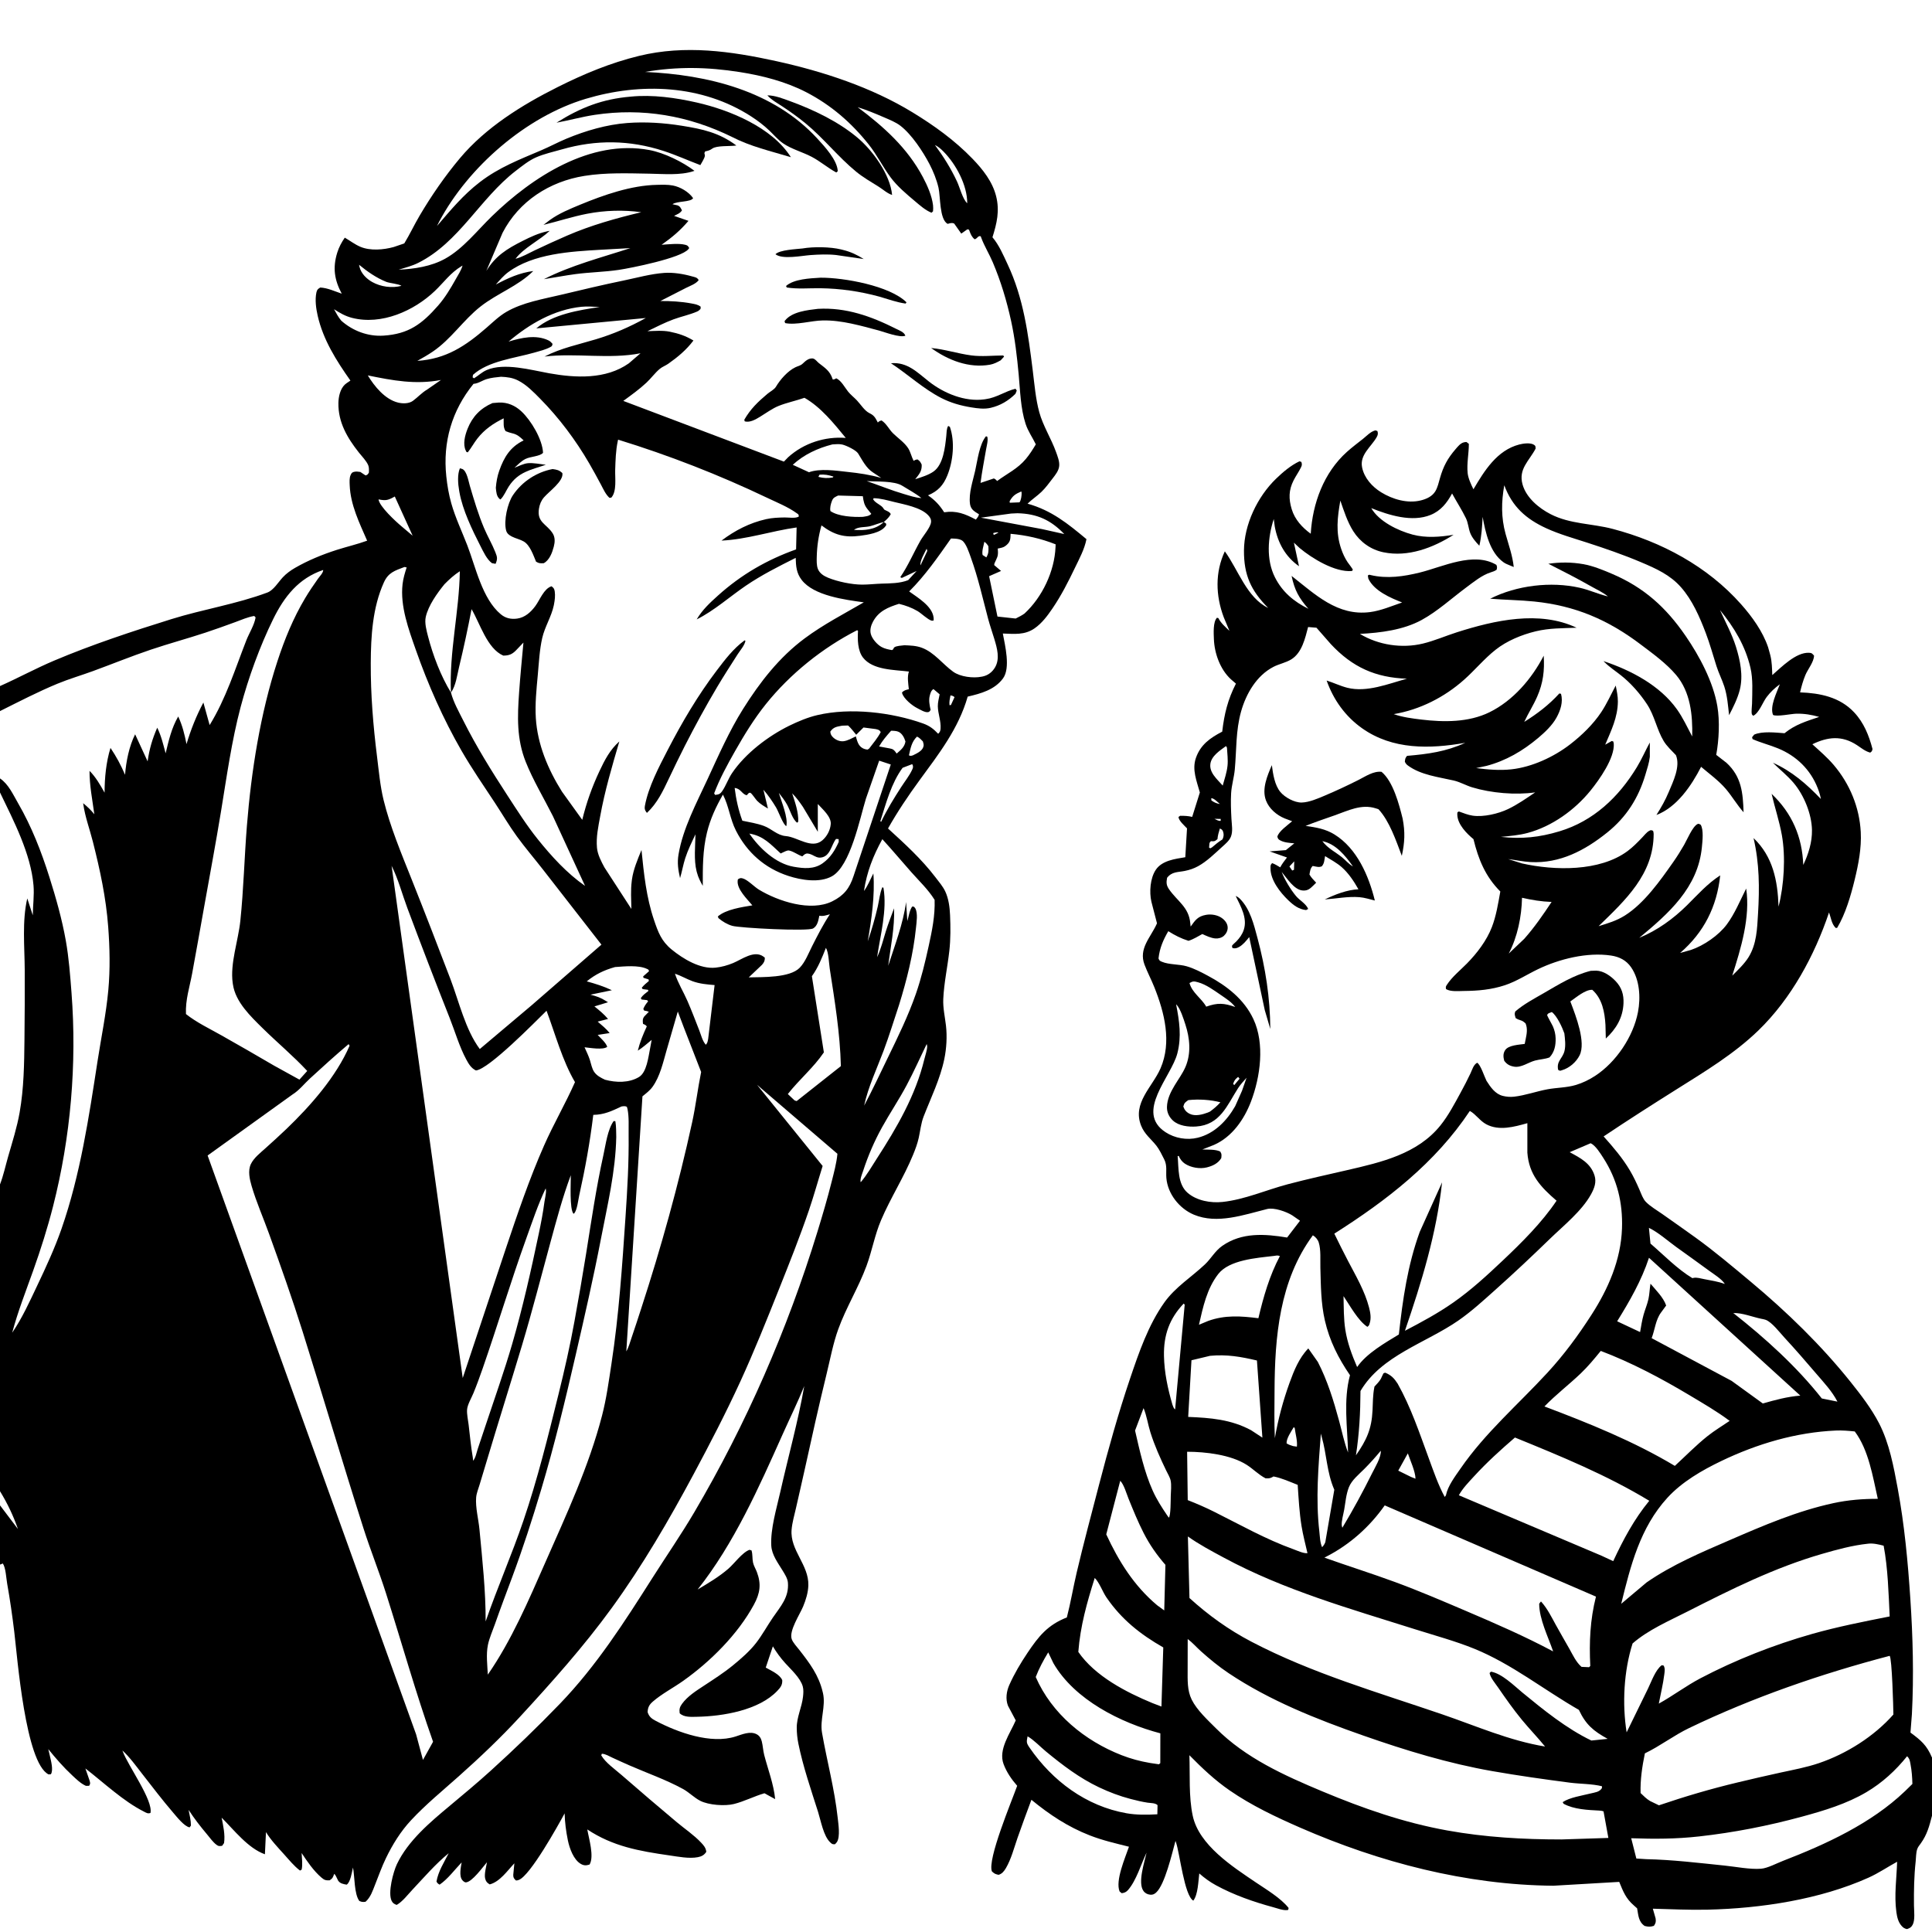<svg version="1.1" xmlns="http://www.w3.org/2000/svg" style="display: block;" viewBox="0 0 2048 2048" width="1024" height="1024">
<path transform="translate(0,0)" fill="rgb(255,255,255)" d="M 0 0 L 0 2048 L 2048 2048 L 2048 0 L 0 0 z"/>
<path transform="translate(0,0)" fill="rgb(0,0,0)" d="M 0 727.256 C 19.35 718.657 37.906 708.529 57.431 700.267 C 97.574 683.282 140.045 669.275 181.631 656.316 C 215.136 645.875 250.54 640.4 283.457 628.096 C 289.987 625.655 295.07 616.995 299.829 611.92 C 303.562 607.941 307.991 604.727 312.703 602.004 C 326.492 594.034 341.794 587.761 356.949 582.914 C 367.631 579.498 378.651 576.975 389.183 573.142 C 380.979 554.289 371.48 535.192 370.691 514.219 C 370.569 510.962 370.244 506.481 371.701 503.5 C 372.64 501.578 372.933 500.919 374.94 500.288 C 377.284 499.551 379.577 499.968 381.958 500.283 L 387.5 503.978 C 389.771 503.259 389.708 503.026 391.031 501 C 391.128 498.498 391.323 495.547 390.345 493.194 C 388.392 488.498 383.536 483.642 380.37 479.635 C 368.105 464.104 358.353 447.56 358.723 427.115 C 358.841 420.569 360.583 412.42 365.5 407.712 C 366.777 406.489 368.274 405.606 369.727 404.625 L 370.803 403.867 L 371.454 403.419 C 356.5 382.227 342.565 360.245 336.747 334.638 C 335.015 327.013 333.737 317.789 335.402 310.039 C 336.049 307.029 337.039 306.229 339.5 304.789 C 347.201 305.181 354.982 308.843 362.263 311.306 C 354.485 296.756 352.501 283.849 357.5 267.806 C 359.302 262.024 362.058 256.884 365.49 251.914 C 370.919 255.073 376.232 259.162 381.969 261.594 C 392.516 266.066 406.523 264.835 417.399 261.84 L 428.55 258.039 C 434.394 248.441 439.123 238.274 444.824 228.605 C 457.314 207.423 471.731 186.538 487.545 167.71 C 514.978 135.051 553.195 111.347 590.875 92.443 C 618.886 78.39 646.997 66.645 677.516 59.224 C 726.148 47.399 774.796 54.242 823.012 64.843 C 872.528 75.728 923.696 92.491 967.188 119.021 C 990.307 133.124 1012.04 148.739 1030.9 168.28 C 1041.8 179.576 1052.05 192.471 1055.94 208 C 1059.83 223.554 1056.7 236.701 1052.05 251.507 C 1059.1 259.814 1063.53 270.427 1068.13 280.217 C 1085.02 316.176 1089.89 353.822 1094.77 392.861 C 1096.58 407.371 1097.81 422.813 1101.67 436.94 C 1105.59 451.321 1114.38 465.015 1119.44 479.14 C 1121.04 483.598 1123.23 489.053 1122.81 493.826 C 1122.35 498.945 1118.88 503.195 1115.87 507.125 C 1112.21 511.89 1108.39 517.15 1104.05 521.332 C 1099.39 525.834 1093.91 529.348 1089.25 533.91 C 1114.71 541.028 1131.84 555.007 1151.69 571.522 C 1149.64 582.178 1144.16 592.175 1139.49 601.898 C 1132.35 616.78 1125.04 631.18 1115.72 644.88 C 1110.41 652.697 1104.51 660.665 1096.64 666.107 C 1086.07 673.413 1075.13 671.952 1063.04 671.563 C 1065.35 683.997 1071.33 707.97 1063.31 719.027 C 1054.46 731.236 1039.64 735.216 1025.79 738.445 C 1016.07 772.461 995.204 799.141 974.734 827.115 C 962.785 843.443 951.265 860.58 941.333 878.224 C 959.167 894.505 976.903 910.658 991.625 929.941 C 995.209 934.636 999.539 939.662 1002.03 945 C 1005.59 952.637 1006.73 961.629 1007.1 969.97 C 1007.66 982.557 1007.74 995.368 1006.34 1007.9 C 1004.45 1024.9 1000.67 1041.96 999.905 1059.03 C 999.48 1068.57 1001.7 1077.88 1002.78 1087.31 C 1004.08 1098.71 1003.34 1111.36 1001.01 1122.6 C 996.609 1143.82 986.897 1163.45 979.095 1183.5 C 976.331 1190.6 975.555 1198.61 973.921 1206.04 C 972.545 1212.3 970.302 1218.24 967.88 1224.17 C 958.19 1247.85 943.996 1269.84 933.921 1293.53 C 927.209 1309.31 924.437 1325.86 918.555 1341.83 C 910.071 1364.86 896.847 1386.09 888.54 1409.13 C 883.107 1424.2 880.132 1440.39 876.333 1455.95 C 868.013 1490.01 860.446 1523.9 852.947 1558.13 C 849.975 1571.7 846.782 1585.22 843.738 1598.77 C 842.07 1606.19 839.747 1614 839.121 1621.56 C 837.308 1643.45 857.541 1658.71 856.873 1680.64 C 856.641 1688.24 854.272 1695.86 851.39 1702.84 C 847.864 1711.38 836.213 1728.72 839.248 1737.5 C 840.558 1741.29 844.789 1745.74 847.294 1748.95 C 858.311 1763.08 867.891 1775.77 872.072 1793.5 L 872.414 1794.91 C 875.518 1808.86 868.924 1822.82 871.402 1836.98 C 876.673 1867.1 884.683 1896.48 888.001 1927 C 888.712 1933.54 890.793 1946.72 887.279 1952.5 C 886.585 1953.64 885.929 1954.15 885 1955 C 882.317 1955.02 882.063 1954.87 880.009 1952.93 C 872.919 1946.23 870.13 1930.02 867.221 1920.84 C 859.685 1897.03 851.267 1872.77 846.305 1848.3 C 845.196 1842.83 844.623 1837.22 844.585 1831.64 C 844.505 1820.16 849.992 1809.84 851.232 1798.59 C 851.622 1795.06 851.918 1791.06 850.942 1787.62 C 848.385 1778.6 838.472 1769.77 832.271 1762.87 C 827.386 1757.43 822.975 1751.5 819.27 1745.19 L 811.724 1767.7 C 817.448 1771.05 826.438 1774.69 829.211 1781 C 829.471 1786.06 827.512 1788.61 824.103 1792.24 C 804.553 1813.03 766.153 1819.33 739 1819.85 C 732.916 1819.96 725.091 1820.63 720.5 1816.13 C 719.939 1811.91 720.435 1809.64 723.022 1806.08 C 728.813 1798.12 737.844 1792.41 745.958 1787.08 C 756.501 1780.14 767.108 1773.37 776.899 1765.38 C 785.464 1758.38 794.727 1750.33 801.501 1741.59 C 807.997 1733.2 813.28 1723.43 819.294 1714.65 C 827.543 1702.61 836.457 1693.21 835.227 1677.68 C 834.87 1673.18 831.837 1668.56 829.545 1664.8 C 824.642 1656.74 818.129 1648.2 817.591 1638.5 C 816.607 1620.74 823.216 1598.96 827.115 1581.63 C 835.513 1544.31 845.995 1506.93 852.544 1469.29 C 845.592 1486.45 837.368 1503.14 829.806 1520.05 C 804.489 1576.64 778.216 1636.13 739.495 1684.96 C 750.802 1678.19 761.838 1671.71 771.887 1663.09 C 778.38 1657.53 786.81 1645.6 794.5 1642.86 L 796.651 1643.5 C 798.003 1647.99 797.294 1652.12 798.265 1656.5 C 799.008 1659.85 801.058 1663.08 802.278 1666.3 C 807.212 1679.3 805.659 1689.04 799.17 1701 C 782.091 1732.47 753.163 1761.24 724.173 1781.8 C 713.775 1789.17 701.401 1795.58 691.879 1803.88 C 688.156 1807.13 686.705 1810.05 686.5 1814.93 C 688.038 1819.8 690.746 1821.88 695.217 1824.23 C 718.727 1836.58 753.64 1849.15 779.784 1840.75 C 786.482 1838.6 795.069 1834.77 801.946 1838.3 C 805.065 1839.9 806.649 1842.55 807.498 1845.85 C 808.724 1850.61 808.863 1855.6 810.106 1860.39 C 814.147 1875.97 820.104 1891.05 821.703 1907.15 L 810.324 1900.92 C 799.412 1904.11 788.954 1909.57 778.036 1912.31 C 768.462 1914.72 751.226 1913.5 742.286 1908.93 C 735.761 1905.6 730.391 1899.87 723.799 1896.28 C 705.732 1886.44 686.063 1879.61 667.23 1871.39 C 661.155 1868.74 655.128 1865.96 649.104 1863.2 C 645.614 1861.59 641.855 1859.21 638 1859.04 L 637.352 1860.74 C 641.787 1868.5 651.884 1875.47 658.705 1881.43 C 678.058 1898.32 697.701 1915.03 717.373 1931.55 C 725.856 1938.67 735.675 1945.22 743.246 1953.3 C 746.101 1956.35 748.211 1958.77 748.696 1963 C 746.582 1966.36 743.765 1967.92 739.854 1968.67 C 730.423 1970.49 718.838 1968.12 709.356 1966.77 C 677.649 1962.22 649.76 1957.31 622.554 1939.28 C 624.231 1949.07 630.07 1967.93 624.964 1976.5 C 621.485 1977.55 619.124 1977.76 615.787 1975.88 C 607.966 1971.45 603.666 1959.12 601.971 1950.85 C 600.018 1941.33 598.795 1931.98 598.523 1922.26 C 591.494 1935.26 562.157 1988.11 550 1992.78 C 548.458 1993.37 548.361 1993.29 546.92 1993.38 C 544.828 1991.33 544.061 1990.52 544.066 1987.5 L 545.245 1975.19 C 537.874 1982.99 529.885 1994.75 519.13 1997.54 C 516.412 1995.89 515.173 1994.73 514.327 1991.5 C 513.111 1986.86 515.394 1978.83 516.216 1974.04 C 511.692 1979.25 500.561 1994.87 493.961 1995.39 C 492.541 1995.5 490.93 1994.08 490.052 1993 C 486.474 1988.61 488.463 1979.48 489.356 1974.23 C 481.996 1981.93 474.762 1991.83 466 1997.81 C 464.153 1996.64 463.709 1996.41 462.7 1994.5 C 464.559 1983.61 470.733 1974.22 475.634 1964.48 C 461.591 1975.91 449.482 1990.14 437.055 2003.3 C 432.13 2008.52 426.757 2015.76 420.5 2019.3 C 417.984 2018.34 416.402 2017.56 415.153 2015 C 410.91 2006.32 416.959 1984.05 420.719 1976.13 C 432.548 1951.21 455.968 1931.6 476.717 1914.28 C 491.339 1902.07 506.071 1889.81 520.181 1877.02 C 545.328 1854.22 569.877 1830.6 593.431 1806.16 C 632.256 1765.87 661.77 1719.62 691.613 1672.63 C 706.388 1649.37 722.041 1626.74 736.028 1602.97 C 791.052 1509.46 834.702 1409.38 866.525 1305.66 C 871.898 1288.15 877.064 1270.64 881.534 1252.87 C 883.972 1243.17 886.767 1233.05 887.706 1223.07 L 802.51 1149.96 L 872.036 1235.98 C 867.111 1251.67 862.746 1267.55 857.432 1283.12 C 847.781 1311.39 836.744 1339 825.698 1366.73 C 812.609 1399.59 799.419 1432.58 784.654 1464.74 C 769.462 1497.82 752.609 1530.31 735.415 1562.4 C 709.141 1611.42 681.143 1659.57 648.406 1704.61 C 618.665 1745.53 585.042 1783.12 550.811 1820.28 C 530.49 1842.33 508.653 1863.02 486.273 1882.96 C 469.209 1898.17 451.325 1912.78 435.727 1929.54 C 424.704 1941.38 416.125 1955.23 409.106 1969.75 C 404.725 1978.82 401.337 1988.4 397.63 1997.75 C 395.001 2004.39 392.934 2011.05 387.5 2015.95 C 384.412 2016.33 383.813 2016.3 380.945 2015.13 C 375.345 2007.92 376.06 1988.98 374.182 1979.64 C 373.021 1984.48 371.553 1995.18 367.5 1997.81 C 364.054 1997.23 360.489 1996.65 358.418 1993.5 L 356.327 1989.23 C 355.766 1987.97 355.286 1987.27 354.296 1986.32 C 352.859 1989.96 352.846 1990.96 349.5 1993.2 C 345.352 1993.4 343.873 1993.01 340.701 1990.28 C 332.455 1983.21 325.7 1973.3 319.729 1964.28 C 320 1969.94 320.987 1976.38 319.751 1981.92 L 318 1982.87 C 311.682 1978.07 306.501 1971.64 301.203 1965.75 C 294.422 1958.22 287.275 1950.78 281.94 1942.11 L 280.82 1965.61 C 262.975 1959.29 248.148 1939.93 234.952 1926.8 C 236.605 1935.52 238.826 1944.84 237.5 1953.73 L 235.5 1956.62 C 232.689 1956.95 231.887 1957.35 229.484 1955.56 C 225.721 1952.75 222.478 1948.09 219.465 1944.5 C 212.472 1936.17 205.835 1927.69 199.932 1918.54 C 200.979 1924.01 202.397 1929.59 202.405 1935.18 L 201 1937.08 C 195.452 1936.21 187.386 1925.93 183.583 1921.5 C 172.043 1908.09 161.371 1893.99 150.482 1880.05 C 144.227 1872.05 137.339 1862.44 129.789 1855.61 L 129.247 1855.17 L 129.789 1855.61 L 130.145 1856.62 C 135.819 1872 162.525 1908.51 159.5 1921.81 C 156.605 1922.79 155.232 1921.72 152.505 1920.34 C 130.456 1909.18 110.075 1889.75 90.515 1874.63 L 90.147 1874.09 L 90.515 1874.63 L 94.921 1887.34 C 95.666 1890.19 95.991 1890.53 94.5 1893.03 L 91 1893.05 C 85.379 1890.48 80.981 1886.08 76.5 1881.91 C 67.231 1873.29 59.151 1863.97 51.188 1854.14 L 52.886 1861.35 C 53.965 1866.31 56.812 1876.31 53.932 1880.76 L 51.5 1880.95 C 26.961 1868.74 18.429 1757.14 15.089 1729.47 C 13.034 1712.44 10.602 1695.65 7.607 1678.76 C 6.58 1672.97 6.116 1661.85 3 1657.37 L 0 1658.54 L 0 1595.71 L 19.025 1620.84 C 14.022 1606.48 7.92 1593.72 0 1580.74 L 0 1255.54 C 3.656 1246.04 5.827 1235.78 8.638 1225.99 C 13.104 1210.44 18.026 1195.11 20.835 1179.13 C 25.299 1153.74 25.668 1127.95 25.93 1102.24 C 26.181 1077.51 26.337 1052.78 26.21 1028.06 C 26.083 1003.46 23.306 976.261 28.923 952.358 L 34.755 970.276 C 34.874 959.904 36.384 948.9 35.526 938.625 C 32.711 904.922 14.474 870.117 0 840.043 L 0 825.155 C 9.008 831.203 13.907 842.319 19.235 851.529 C 33.521 876.224 43.794 902.631 52.368 929.779 C 59.339 951.854 65.727 974.375 69.778 997.186 C 73.024 1015.47 74.383 1033.89 75.805 1052.38 C 81.608 1127.81 74.942 1205.49 56.237 1278.79 C 50.374 1301.77 43.212 1324.34 35.265 1346.67 C 27.442 1368.66 18.948 1390.17 12.922 1412.75 C 23.591 1397.09 31.247 1380.07 39.35 1363.01 C 48.669 1343.39 58.044 1323.16 65.195 1302.63 C 85.171 1245.29 94.179 1184.6 103.406 1124.82 C 107.267 1099.81 112.484 1074.9 114.809 1049.67 C 116.859 1027.41 116.37 1004.74 114.696 982.465 C 112.36 951.38 106.042 922.219 98.409 892.075 C 95.138 879.152 90.174 865.832 88.317 852.642 L 88.164 851.432 C 92.616 855.127 96.377 858.599 99.986 863.163 C 97.918 847.693 94.869 832.804 94.898 817.136 C 101.4 823.514 106.415 832.333 110.857 840.252 C 110.894 824.435 112.454 807.971 117.122 792.816 C 123.327 802.024 128.185 811.052 132.561 821.272 C 133.714 807.009 136.825 791.237 143.241 778.387 L 156.476 807.07 C 158.387 793.753 161.371 783.662 166.661 771.389 C 170.922 779.872 173.107 789.421 175.574 798.549 C 178.846 784.914 181.826 771.722 188.922 759.505 C 193.414 769.19 195.623 778.345 197.706 788.778 C 202.261 773.464 208.101 758.833 215.598 744.706 L 222.234 768.606 C 239.527 740.505 249.191 709.294 261.099 678.831 C 264.15 671.028 269.583 662.658 270.95 654.5 L 269.5 652.956 C 262.529 654.074 255.879 657.094 249.267 659.511 C 238.79 663.34 228.313 667.138 217.718 670.631 C 198.512 676.963 178.933 682.224 159.797 688.688 C 139.059 695.693 118.877 703.936 98.338 711.448 C 85.838 716.019 72.995 719.742 60.695 724.846 C 40.012 733.429 20.029 743.792 0 753.787 L 0 727.256 z M 908.005 113.005 L 909.127 113.59 C 936.901 134.414 961.858 156.703 978.384 187.905 C 983.138 196.881 987.811 207.454 989.058 217.578 C 989.322 219.722 989.207 221.855 989.042 224 L 987.449 225.5 C 980.92 222.923 975.056 217.596 969.727 213.129 C 960.9 205.728 951.032 197.37 944.164 188.128 C 935.749 176.805 929.579 164.09 920.775 153.026 C 902.49 130.044 880.819 111.278 854.62 97.731 C 832.927 86.513 808.232 80.168 784.211 76.397 C 749.715 70.981 718.106 70.39 683.734 76.257 C 750.158 79.244 819.765 96.102 866.399 146.893 C 874.072 155.249 887.64 169.799 888.054 181.5 L 886.5 182.839 C 877.435 177.943 869.645 171.087 860.5 166.271 C 850.967 161.251 838.687 157.955 830 151.88 C 824.644 148.134 820.074 142.7 815.33 138.212 C 809.537 132.733 803.131 127.855 796.444 123.52 C 744.213 89.659 679.249 87.303 620.922 104.748 C 557.738 123.646 496.56 176.782 465.623 234.797 L 463.214 239.582 C 477.699 222.722 490.908 206.658 508.707 193 C 529.113 177.342 550.699 169.156 573.985 159.201 C 582.979 155.356 591.595 150.692 600.625 146.942 C 620.835 138.547 643.028 132.044 664.906 130.394 C 684.17 128.942 703.681 130.242 722.726 133.292 C 744.873 136.839 762.326 140.635 780.555 154.219 L 779.51 154.365 C 773.565 155.147 759.526 154.189 755.076 157.5 C 752.602 159.341 750.431 159.878 747.5 160.51 C 745.814 163.448 747.547 162.923 747.134 165.5 C 746.751 167.885 743.673 172.736 742.409 175.021 C 729.455 170.128 716.643 164.313 703.5 160.038 C 667.506 148.329 631.925 147.909 595.693 158.336 C 586.654 160.938 576.757 163.071 568.188 166.839 C 560.457 170.239 553.291 176.074 546.647 181.189 C 508.808 210.324 486.604 257.084 443.254 278.699 C 436.815 281.909 429.494 283.784 422.628 285.881 C 439.278 285.119 457.02 282.451 471.809 274.264 C 490.912 263.69 505.798 244.431 521.331 229.335 C 564.183 187.689 625.836 147.336 688.428 159.054 C 704.13 161.993 723.496 171.523 736.155 181.077 L 735.015 181.466 C 721.037 186.06 703.385 184.353 688.766 184.115 C 665.696 183.74 642.422 182.789 619.539 186.448 C 582.55 192.363 550.05 213.256 532.73 246.815 L 515.514 287.193 C 525.378 271.132 537.443 263.738 553.94 255.414 C 562.533 251.079 570.591 247.304 580.057 245.196 L 582.698 244.698 C 572.078 254.801 554.892 262.846 546.486 274.326 L 546.005 274.82 L 546.486 274.326 C 553.279 272.629 560.388 268.434 566.767 265.404 C 578.118 260.013 589.529 254.797 601.055 249.79 C 626.271 238.835 653.029 231.356 679.723 224.967 C 660.998 222.317 641.079 222.968 622.495 226.562 C 606.828 229.592 591.604 234.613 576.106 238.384 L 582.795 233.284 C 592.489 226.232 604.049 221.503 615.067 216.952 C 640.021 206.647 669.142 196.464 696.336 195.949 C 701.848 195.845 707.817 195.582 713.258 196.639 C 721.274 198.196 730.039 203.355 734.711 210 C 732.647 214.432 717.581 212.956 712.837 216.5 L 718.136 217.658 C 720.954 218.683 721.598 220.483 722.9 223 C 720.901 226.215 717.836 227.138 714.537 228.836 L 729.807 234.118 C 720.909 244.549 712.445 251.627 701.308 259.47 C 708.432 259.008 719.459 257.714 726.297 259.458 C 728.98 260.143 729.33 260.71 730.588 262.935 L 729.815 264.02 C 722.332 273.554 668.264 284.256 655.918 286.086 C 640.674 288.346 625.153 288.546 609.895 290.573 C 598.753 292.054 587.675 294.23 576.56 295.931 C 605.252 281.307 637.625 272.978 668.196 263.012 L 636.699 264.756 C 604.834 266.611 565.453 268.766 538.8 288.457 C 533.781 292.165 529.707 296.994 525.578 301.636 C 538.72 294.688 550.532 289.272 565.312 287.28 C 549.183 303.344 527.32 310.855 509.389 324.915 C 491.046 339.297 478.248 359.566 458.608 372.818 C 453.377 376.348 447.918 379.481 442.395 382.527 C 472.843 380.56 493.449 366.807 515.874 347.29 C 522.584 341.45 529.074 335.066 536.802 330.581 C 554.136 320.52 575.698 317.016 595.026 312.406 C 617.099 307.142 639.11 301.881 661.341 297.303 C 675.56 294.374 689.597 290.343 704.125 289.295 C 713.568 288.614 724.419 290.365 733.5 292.951 C 736.802 293.891 738.951 293.924 740.635 296.952 C 737.649 300.965 731.585 302.966 727.154 305.216 C 718.093 309.817 709.029 314.405 700.014 319.095 C 710.758 319.011 722.35 319.67 732.899 321.663 C 736.451 322.334 739.895 322.797 742.751 325.154 L 742.583 327.5 C 741.425 328.726 740.462 329.606 738.89 330.285 C 730.991 333.695 722.171 335.509 714.061 338.477 C 704.584 341.944 695.414 346.741 686.313 351.098 C 693.868 350.843 702.44 350.098 709.854 351.591 C 719.306 353.496 726.752 355.971 735.068 360.958 C 727.58 370.943 718.488 378.494 708.333 385.627 C 705.478 387.633 701.993 388.832 699.355 391.05 C 694.242 395.348 690.158 401.076 685.244 405.662 C 677.643 412.757 669.113 418.858 660.727 424.982 L 830.977 489.329 L 835.5 484.666 C 852.071 469.699 874.563 462.493 896.549 464.207 C 883.969 448.88 870.163 431.59 852.769 421.685 C 843.912 424.787 834.093 426.804 825.5 430.24 C 818.687 432.964 812.273 437.789 805.977 441.593 C 801.166 444.5 795.314 448.14 789.5 446.708 L 788.954 445 C 795.586 433.441 803.393 426.042 813.489 417.5 C 816.073 415.314 820.783 412.89 822.437 410.106 C 827.069 402.307 834.928 393.298 843.191 389.302 C 846.144 387.874 848.562 387.733 851.027 385.328 C 852.697 383.698 854.291 382.265 856.348 381.11 C 857.96 380.205 860.752 379.505 862.505 380.256 C 864.897 381.282 866.085 383.382 868.065 384.936 C 874.462 389.956 879.679 393.104 882.48 401.492 L 882.723 402.288 C 884.461 402.18 883.798 402.389 885.387 401.607 L 886.5 401.023 C 891.888 403.565 895.355 410.516 898.98 415.071 C 901.738 418.538 905.392 421.271 908.421 424.5 C 912.391 428.732 916.53 435.506 921.691 437.98 C 926.148 440.116 927.729 442.412 929.967 446.805 L 930.5 447.879 C 931.889 446.552 932.619 446.103 934.5 445.694 C 939.897 449.272 942.196 454.929 946.657 459.329 C 951.626 464.232 958.866 469.106 962.721 475.186 C 965.184 479.07 966.286 484.303 968.445 488.5 C 970.086 487.478 970.674 487.299 972.5 486.971 C 975.132 488.654 975.728 489.791 977.033 492.5 C 977.381 499.584 974.277 502.748 970.173 507.989 C 976.464 505.937 984.362 503.606 989.752 499.701 C 1000.05 492.237 1001.81 473.956 1003.09 462.311 C 1003.46 459.009 1003.25 454.298 1005.14 451.5 L 1006.91 452.5 C 1012.41 468.114 1010.38 488.762 1004.23 503.955 C 999.918 514.599 994.171 520.649 983.742 525.083 C 991.32 530.378 995.908 535.309 1000.86 543.032 C 1014.07 541.044 1023.04 544.785 1034.5 550.801 C 1035.88 549.002 1037.32 547.441 1037.77 545.158 L 1033.73 542.614 C 1030.57 540.465 1028.73 537.835 1028.22 534 C 1026.75 522.893 1031.25 509.906 1033.71 499.076 C 1036.12 488.441 1038.09 471.104 1045.15 462.5 L 1046.5 462.835 C 1047.73 466.371 1045.92 472.697 1045.29 476.375 C 1043.26 488.218 1040.93 499.99 1039.41 511.914 L 1053.5 507.177 C 1055.35 508.128 1054.8 507.655 1056.15 508.998 L 1057 509.899 C 1067.72 501.92 1078.69 497.004 1087.45 486.5 C 1091.55 481.587 1094.75 476.512 1098.01 471.024 C 1094.45 463.651 1089.71 457.115 1087.15 449.22 C 1081.84 432.826 1081.43 414.236 1079.86 397.168 C 1078.09 378.063 1075.92 359.084 1071.83 340.314 C 1067.17 318.959 1060.95 298.196 1052.39 278.045 C 1048.69 269.336 1043.46 260.884 1040.2 252.128 L 1039.62 250.5 C 1036.72 249.464 1036.31 252.796 1033.15 253.666 C 1030.08 251.062 1029.11 248.583 1027.72 244.92 L 1027.19 243.5 L 1025.5 243.046 L 1018.99 247.64 L 1011.5 237 C 1008.74 235.804 1007.38 236.637 1004.5 237.319 C 995.7 232.366 997.023 208.332 994.855 199 C 992.894 190.556 989.356 181.72 985.35 174.039 C 978.364 160.643 966.441 142.555 954.504 133.334 C 949.589 129.537 943.024 126.938 937.351 124.484 C 928.132 120.495 918.727 116.576 909.127 113.59 L 908.005 113.005 z M 380.249 280.145 L 380.609 280.657 L 381.185 283.235 C 382.953 290.047 388.575 295.596 394.604 298.965 C 403.676 304.033 415.444 305.665 425.522 303.005 C 423.31 301.051 412.966 300.192 409.5 298.793 C 398.81 294.48 389.451 287.929 380.609 280.657 L 380.249 280.145 z M 490.316 281.515 L 489.29 282.117 C 477.489 289.169 470.617 299.231 460.893 308.5 C 438.666 329.686 404.328 344.884 373.281 336.978 C 365.938 335.108 360.351 331.816 354.072 327.777 C 356.437 332.059 358.628 336.216 361.791 339.981 C 374.026 350.798 390.053 356.849 406.531 355.786 C 433.022 354.076 447.117 343.656 464.344 324.017 C 471.812 315.503 477.545 305.829 483.08 296 C 485.685 291.373 488.838 286.64 490.316 281.515 L 490.78 281.166 L 490.316 281.515 z M 568.485 348.106 C 586.059 333.172 613.545 328.712 635.71 325.47 C 629.334 325.151 622.696 324.55 616.331 325.205 C 587.271 328.193 560.975 343.525 539.126 362.1 C 552.433 358.069 568.034 354.43 581.377 360.812 C 583.228 361.697 584.394 362.983 585.722 364.5 C 585.075 366.727 585.582 366.716 583.349 367.926 C 578.242 370.693 571.972 372.176 566.409 373.771 C 545.852 379.663 517.553 382.61 501.366 397.36 L 501.002 400 L 502.5 401.016 C 507.208 398.178 510.723 394.479 516 392.221 C 534.644 384.247 562.768 392.2 582.107 395.687 C 610.101 400.697 642.148 402.379 666.574 385.169 L 678.995 374.482 C 645.567 381.021 610.888 373.958 577.249 377.944 C 595.066 368.83 612.766 365.361 631.684 359.656 C 650.643 353.939 667.297 346.66 684.594 337.103 L 568.485 348.106 z M 936.878 553.373 C 931.888 554.461 927.388 556.514 922.5 557.763 C 916.859 559.205 909.892 558.056 905.222 561.665 C 915.92 562.463 927.087 561.685 935.686 554.416 L 936.878 553.373 L 939.179 554.87 L 939.514 556.5 L 938.651 557.794 C 933.604 564.873 919.988 566.87 911.806 567.936 C 895.187 570.103 884.285 567.132 870.793 556.936 C 867.706 568.039 866.089 578.474 865.802 590.023 C 865.702 594.054 865.497 599.318 866.993 603.094 C 868.856 607.794 873.231 610.539 877.714 612.387 C 887.876 616.576 903.048 619.728 914 619.729 C 920.69 619.73 927.69 618.887 934.441 618.674 C 943.766 618.38 953.946 618.475 962.717 614.971 L 971.642 605.269 L 955.94 612.657 L 954.34 611.84 C 962.785 599.456 968.388 586.008 975.707 573.069 C 978.626 567.91 986.334 559.189 986.939 553.569 C 987.276 550.435 985.89 548.254 983.817 546.074 C 975.904 537.756 958.56 534.76 947.669 532.07 C 940.645 530.334 933.264 528.212 926 528.104 L 925.65 529.5 C 928.561 533.862 934.124 535.076 936.498 538.949 C 937.439 540.484 937.251 540.179 939 541.057 C 941.174 542.15 943.129 542.65 944.238 545 C 942.565 548.157 940.581 550.039 937.934 552.43 L 936.878 553.373 z M 471.202 619.24 C 463.452 628.728 454.044 641.843 451.318 654 C 449.897 660.338 452.139 668.432 453.735 674.617 C 458.857 694.47 467.228 716.607 478.034 734.153 C 480.583 744.169 486.503 754.657 491.142 763.908 C 504.919 791.377 521.092 817.383 537.84 843.107 C 548.086 858.843 558.297 874.983 570.067 889.631 C 584.708 907.851 600.939 925.681 620.173 939.085 L 586.106 865.123 C 576.598 846.263 565.055 827.107 557.269 807.551 C 547.629 783.338 548.454 759.636 550.258 734.156 C 551.51 716.47 553.227 698.811 554.865 681.157 L 546.888 689.508 C 542.701 693.737 539.396 694.914 533.5 694.966 C 516.366 687.535 508.82 660.871 499.864 645.735 C 495.937 666.28 491.578 686.659 486.66 706.989 C 484.591 715.54 483.239 727.015 478.034 734.153 C 476.048 691.408 486.798 648.358 487.445 605.544 C 481.267 609.524 476.367 614.032 471.202 619.24 z M 915.822 944.472 L 915.25 944.995 L 915.822 944.472 C 919.857 939.261 922.725 931.79 925.809 925.891 C 927.564 949.278 923.844 974.722 919.835 997.871 C 923.916 986.042 927.722 972.991 930.5 960.777 C 932.057 953.929 932.575 947.027 935.329 940.5 L 936.5 941.077 C 940.56 964.915 933.2 991.09 929.756 1014.67 C 933.883 1005.98 936.174 996.333 939.038 987.168 C 941.612 978.935 944.79 970.937 947.739 962.834 C 948.553 983.134 944.034 1003.65 941.533 1023.79 C 948.558 1001.9 957.471 978.965 960.47 956.194 L 961.809 976.289 C 963.306 971.588 964.116 964.843 967 960.916 L 968.909 961.199 L 970.285 962.916 C 973.134 968.211 971.545 977.819 970.965 983.577 C 968.184 1011.16 961.246 1038.79 953.049 1065.2 C 947.634 1081.42 942.651 1097.81 936.645 1113.83 C 929.531 1132.8 920.263 1152.22 916.025 1172.02 C 924.899 1155.36 932.764 1138.37 941.023 1121.41 C 951.856 1099.16 962.78 1076.83 970.909 1053.41 C 976.645 1036.88 980.708 1019.9 984.447 1002.82 C 988.043 986.399 991.277 970.814 990.73 953.892 L 990.531 953.584 C 983.991 943.047 974.342 933.878 966.103 924.597 C 955.782 912.97 945.825 901.015 935.319 889.556 C 925.494 907.347 918.891 924.256 915.822 944.472 z M 663.92 1432.52 L 663.252 1432.99 L 663.92 1432.52 C 666.46 1428.24 667.883 1422.68 669.5 1417.98 C 673.028 1407.73 676.337 1397.4 679.694 1387.1 C 700.774 1322.38 719.216 1256.2 733.713 1189.66 C 737.56 1172 739.627 1154.05 743.239 1136.36 L 724.932 1089.26 L 718.497 1072.26 C 714.486 1086.04 710.507 1099.83 706.534 1113.62 C 702.847 1126.42 699.625 1141.16 691.681 1152.13 C 688.843 1156.06 684.758 1159.13 681.021 1162.16 L 663.92 1432.52 z M 991.033 153.677 C 1000.13 165.943 1008.04 178.596 1014.51 192.455 C 1017.35 198.529 1020.51 211.202 1025.3 215.462 C 1025.4 196.414 1013.49 174.167 1000.24 160.757 C 997.514 157.994 994.55 155.362 991.033 153.677 z M 389.888 397.948 C 396.896 409.58 408.145 423.388 422 426.768 C 426.915 427.967 433.486 428.017 437.739 424.889 C 442.934 421.069 447.098 416.289 452.727 412.983 L 467.441 402.795 C 440.495 407.93 416.392 403.373 389.888 397.948 z M 531.078 399.385 C 525.935 399.9 520.777 400.367 515.814 401.896 C 511.194 403.319 506.785 406.622 501.961 406.87 C 478.903 435.245 469.265 468.632 473.094 504.898 C 474.119 514.612 475.722 524.088 478.375 533.5 C 482.658 548.699 489.676 563.37 495.361 578.096 C 504.261 601.152 511.151 634.733 530.83 651.134 C 535.915 655.372 541.623 656.611 548.192 655.73 C 556.417 654.626 562.712 648.903 567.486 642.425 C 572.347 635.829 576.524 623.969 584.635 621.47 C 586.862 623.119 587.646 624.163 588.052 627 C 588.688 631.441 588.138 636.132 587.278 640.5 L 587.029 641.8 C 584.577 653.525 577.542 664.334 574.81 676.188 C 571.906 688.784 571.259 702.765 570.065 715.668 C 568.681 730.628 567.068 746.112 567.994 761.117 C 569.722 789.129 580.928 815.614 595.72 839.185 L 617.215 869.059 C 621.655 850.808 627.491 834.43 635.481 817.377 C 640.955 805.694 646.708 794.593 656.521 785.981 C 648.769 812.394 641.105 838.29 636.194 865.422 C 634.184 876.523 631.786 887.278 632.816 898.68 C 633.467 905.895 637.38 913.303 640.78 919.574 L 669.291 963.518 C 669.108 953.755 668.427 943.696 669.68 934 L 669.88 932.354 C 671.33 921.782 675.954 910.861 679.999 901.033 C 682.558 926.235 685.089 951.143 693.279 975.255 C 697.679 988.209 701.036 997.556 711.919 1006.48 C 724.063 1016.43 742.209 1027.47 758.555 1025.75 C 765.026 1025.06 771.108 1023.34 777.122 1020.87 C 786.307 1017.08 799.599 1006.72 809.431 1014.14 L 810.737 1015.18 C 810.874 1018.46 809.848 1020.35 807.732 1022.76 L 793.719 1036.06 C 808.29 1035.68 837.19 1036.71 847.724 1025.86 C 853.578 1019.84 857.075 1010.48 860.859 1003 C 866.657 991.536 872.644 979.819 879.756 969.108 C 875.826 970.281 872.636 971.459 868.5 970.71 L 868.256 972.038 C 867.321 976.555 866.259 981.609 862.001 984.149 C 856.309 987.544 784.223 983.677 776.347 981.459 C 770.997 979.952 765.893 976.873 761.666 973.334 L 760.913 971.5 C 769.436 963.98 786.466 961.579 797.543 959.711 C 792.071 953.071 781.002 942.662 781.958 933.53 L 782.206 932.123 C 784.246 930.934 784.794 930.456 787.258 931.123 C 792.617 932.573 799.482 940.035 804.553 943.101 C 824.959 955.438 859.45 966.746 882.249 955.426 C 894.474 949.357 900.525 941.74 904.754 928.79 L 944.278 810.394 L 931.968 806.325 L 917.945 846.537 C 911.407 867.728 901.508 918.17 881.76 928.956 C 868.554 936.169 849.357 932.968 835.714 928.524 C 810.803 920.412 791.993 903.8 780.139 880.5 C 773.782 868.005 772.702 854.493 766.338 842.306 C 758.898 855.255 752.938 868.1 749.381 882.68 C 744.842 901.283 744.932 920.032 744.979 939.039 C 742.365 934.369 740.167 930.225 738.81 925 L 738.375 923.413 C 735.42 911.706 736.996 896.539 737.245 884.394 C 733.358 892.621 729.286 900.849 726.458 909.517 C 724.172 916.528 722.995 923.805 720.894 930.858 C 718.874 922.061 717.758 914.797 719.261 905.783 C 723.847 878.287 738.513 850.843 750.157 825.663 C 761.648 800.817 773.096 774.748 787.665 751.563 C 805.507 723.166 825.913 696.815 853.068 676.642 C 872.69 662.066 894.588 650.723 915.684 638.506 C 896.102 635.776 862.685 631.62 849.781 614.719 C 844.16 607.358 843.756 600.21 843.473 591.353 C 825.286 600.485 807.391 609.449 790.533 620.932 C 773.395 632.604 757.06 647.356 738.522 656.595 C 744.609 646.303 752.39 639.133 761.184 631.225 C 785.788 609.1 812.839 593.479 843.885 582.385 L 844.454 559.129 C 817.862 562.822 791.638 571.851 764.827 573.055 C 779.123 562.264 794.607 554.274 812.137 550.33 C 818.69 548.856 825.169 548.638 831.862 548.529 C 835.776 548.465 843.661 549.774 846.823 547.5 C 846.399 544.956 846.58 545.483 844.668 544.096 C 835.288 537.29 823.493 532.604 813.022 527.605 C 762.365 503.419 708.833 482.549 655.203 466.051 L 654.823 467.782 C 652.724 477.687 652.465 487.991 652.129 498.083 C 651.84 506.749 654.029 520.838 648.018 527.5 L 646.056 527.742 C 641.901 523.934 639.682 518.684 637.062 513.768 C 633.031 506.206 628.939 498.695 624.642 491.279 C 610.298 466.521 592.559 442.869 572.473 422.546 C 565.49 415.481 558.144 407.856 549.186 403.324 C 543.294 400.343 537.579 399.667 531.078 399.385 z M 882.376 471.095 C 866.875 475.031 852.255 481.791 840.364 492.704 L 857.552 500.593 C 869.287 496.365 885.941 498.865 898.242 500.23 C 910.621 501.522 922.173 503.207 934.168 506.631 L 925.377 500.81 C 918.026 496.055 914.185 487.934 909.633 480.677 C 907.372 477.074 897.064 472.232 892.918 471.252 C 889.731 470.5 885.627 470.859 882.376 471.095 z M 868.694 503.195 L 867.525 505.5 C 872.92 506.947 877.193 507.031 882.696 506.19 L 883.5 505.217 C 878.415 503.547 874.051 502.691 868.694 503.195 z M 918.782 509.966 C 932.001 514.482 944.702 519.737 958.125 523.668 C 964.024 525.395 970.536 527.651 976.708 527.978 C 970.517 522.915 963.158 519.132 956.388 514.889 C 947.954 509.603 929.208 510.71 918.782 509.966 z M 1082.64 520.945 C 1076.37 523.676 1073.61 525.384 1070.24 531.355 L 1070.4 532.92 L 1080.68 532.5 C 1082.39 530.485 1083.07 525.215 1082.96 522.413 L 1082.64 520.945 z M 888.47 525.284 C 885.242 526.868 883.268 527.379 881.892 531 C 880.632 534.316 879.564 538.23 880.275 541.748 C 888.622 547.523 904.614 548.299 914.623 547.887 C 917.852 547.311 921.262 547.215 923.625 544.724 L 919.556 539.69 C 916.063 535.382 915.358 531.362 914.629 526.007 L 888.47 525.284 z M 418.5 526.311 L 417.127 527.075 C 410.876 530.518 408.24 530.774 401.26 529.363 C 402.081 536.785 419.644 552.936 425.483 557.782 L 437.414 567.877 L 418.5 526.311 z M 1071.77 544.381 L 1039.78 548.742 L 1104.5 560.831 L 1128.18 566.129 C 1113.91 551.264 1099.34 544.526 1078.5 544.062 L 1071.77 544.381 z M 1055.13 564.563 L 1053.01 565.005 L 1052.93 566.271 L 1053.91 566.948 L 1058.49 564.5 C 1056.41 564.127 1057.53 564.161 1055.13 564.563 z M 1071.26 565.861 C 1071.09 570.959 1071.22 573.907 1067.35 577.444 C 1064.88 579.705 1063.22 580.366 1060 581.005 L 1058.55 581.319 L 1057.61 581.5 L 1057.75 582.832 C 1058.41 590.162 1056.69 591.263 1054.19 597.191 L 1053.86 599 L 1061.17 605.234 L 1048.51 610.788 L 1057.35 653.567 L 1076.64 655.675 C 1079.85 654.042 1083.06 652.518 1085.98 650.405 C 1104.86 633.018 1117.83 605.625 1118.9 579.901 L 1119.01 577.026 C 1103.63 570.876 1087.72 567.31 1071.26 565.861 z M 1008.05 570.878 C 994.414 590.316 980.634 610.173 963.764 626.955 C 972.756 633.451 988.161 642.468 989.627 654.5 C 989.831 656.175 989.765 656.288 989.661 657.756 C 988.941 657.804 988.198 658.085 987.5 657.9 C 983.527 656.846 976.654 650.133 972.596 647.743 C 966.499 644.152 959.791 641.73 952.927 640.083 C 941.347 643.78 931.465 647.693 925.367 659.058 C 923.285 662.939 921.955 667.587 923.089 672 C 924.427 677.203 929.86 683.32 934.5 685.86 C 937.81 687.672 941.811 688.499 945.5 689.132 C 947.788 688.059 946.643 687.316 948.063 686.193 C 950.11 684.573 956.126 684.317 958.671 683.992 C 965.023 684.267 971.074 684.39 977.12 686.624 C 990.448 691.548 999.272 704.101 1010.5 712.122 C 1017.96 717.448 1031.59 719.156 1040.5 717.321 L 1041.73 717.084 C 1047.36 715.893 1051.84 712.433 1054.75 707.5 C 1060.17 698.331 1056.95 687.111 1054.12 677.627 C 1051.96 670.361 1049.39 663.252 1047.45 655.915 C 1041.63 633.975 1036.84 612.254 1029.07 590.83 C 1027.34 586.05 1024.02 575.461 1019.61 572.825 C 1016.46 570.942 1011.64 570.867 1008.05 570.878 z M 1043.47 574.3 C 1042.67 578.332 1040.6 584.372 1041.61 588.335 L 1045.56 590.865 C 1048.03 586.671 1048.02 583.782 1047.72 579 C 1046.43 576.929 1045.45 575.734 1043.47 574.3 z M 982.268 581.653 C 980.231 585.942 974.857 594.785 975.777 599.264 L 982.97 584 L 982.268 581.653 z M 428.765 601.028 C 418.59 604.919 411.707 606.822 406.945 617.357 C 394.922 643.957 393.148 674.252 393.02 703 C 392.873 736.132 395.566 769.151 399.67 802.002 C 401.572 817.231 402.968 833.125 406.61 848.028 C 413.444 875.991 425.427 904.697 436.081 931.416 C 450.174 966.761 463.877 1002.24 477.453 1037.78 C 486.589 1061.71 493.282 1091.47 508.59 1112.02 L 563.378 1065.79 L 637.541 1001.35 C 616.859 974.836 596.249 948.253 575.558 921.741 C 566.377 909.977 556.616 898.583 547.843 886.514 C 539.517 875.059 532.277 862.656 524.48 850.819 C 512.503 832.634 500.136 814.722 489.247 795.848 C 469.895 762.305 453.631 725.512 440.831 689 C 433.17 667.147 424.043 642.694 426.738 619.157 C 427.419 613.207 429.212 607.18 431.077 601.5 L 428.765 601.028 z M 342.584 604.194 C 316.485 613.01 301.293 632.446 289.511 656.426 C 275.416 685.111 263.255 718.635 255.069 749.5 C 245.556 785.372 240.328 823.277 234.31 859.931 C 228.785 893.584 222.494 927.187 216.5 960.762 C 212.264 984.493 208.067 1008.24 203.684 1031.95 C 200.971 1046.62 196.457 1059.82 197.124 1074.93 C 208.281 1083.83 222.146 1090.41 234.591 1097.44 C 253.292 1108 271.894 1118.68 290.42 1129.55 L 317.405 1144.44 L 325.681 1135.25 C 310.907 1119.36 294.072 1105.35 278.605 1090.13 C 265.71 1077.43 249.595 1062.17 246.908 1043.5 L 246.671 1041.98 C 243.766 1021.34 252.59 997.023 254.751 976.26 C 258.239 942.743 259.031 909.028 261.717 875.441 C 266.356 817.417 275.924 756.47 294.034 701.084 C 301.681 677.699 310.79 655.361 323.396 634.191 C 327.626 627.087 332.315 620.176 337.102 613.435 C 338.819 611.019 342.751 607.101 342.584 604.194 z M 908.643 668.011 C 871.983 686.7 837.589 714.307 811.831 746.437 C 799.388 761.959 789.073 778.798 779.264 796.064 C 771.173 810.306 762.786 825.644 757.025 841 L 758.068 842.649 C 761.927 842.164 763.347 841.828 765.637 838.5 C 769.602 832.738 771.942 825.522 776.019 819.5 C 790.21 798.543 814.246 780.319 836.662 769.285 C 846.307 764.631 856.035 760.475 866.5 758.023 C 901.365 749.855 945.098 755.037 978.506 766.923 C 985.351 769.359 989.51 772.635 994.5 777.822 C 996.249 776.245 996.87 774.821 997.034 772.5 C 997.612 764.31 994.29 756.687 994.135 748.674 C 994.057 744.651 995.3 739.983 996.053 736.012 L 989.5 730.455 C 986.965 732.023 986.304 734.749 985.551 737.605 C 984.303 742.342 985.438 747.898 986.5 752.585 C 985.413 753.965 985.398 754.67 983.553 754.939 C 980.417 755.395 974.936 751.99 972.085 750.544 C 966.841 747.883 958.133 740.782 956.347 734.989 L 956.159 734 C 958.368 731.715 960.443 731.324 963.402 730.587 C 962.789 724.397 961.53 717.905 963.456 711.864 C 947.899 709.927 925.197 710.449 914.803 697.049 C 909.133 689.74 908.942 677.733 909.532 668.859 L 908.643 668.011 z M 1007.54 737.16 C 1006.85 740.683 1006.09 743.907 1006.51 747.5 L 1008 747.384 L 1011.85 739 C 1010.2 737.588 1009.6 737.563 1007.54 737.16 z M 892.758 769.237 C 887.001 770.366 883.674 770.529 880.166 775.5 C 880.304 778.224 881.268 779.919 883.229 781.765 C 886.077 784.446 890.345 786.209 894.29 785.712 C 898.606 785.168 903.3 782.468 907.209 780.597 C 908.681 785.39 909.621 790.43 914.366 793.053 C 916.091 794.007 917.672 794.391 919.632 794.599 L 921.279 793.579 C 925.526 787.952 930.404 782.264 933.634 776 C 932.146 773.583 930.728 773.398 928 772.803 L 915.34 771.175 L 907.62 778.871 C 904.862 775.552 902.19 771.948 899 769.038 L 892.758 769.237 z M 871.843 775.5 L 873.108 775.5 L 871.843 775.5 z M 944.606 774.624 C 939.933 779.899 935.357 785.1 931.871 791.271 L 943.129 793.349 C 946.79 793.943 947.964 795.188 949.98 798.089 L 950.475 798.82 C 954.804 795.091 958.909 791.903 959.815 786 C 958.63 782.133 956.496 777.72 952.645 775.808 C 950.44 774.714 947.052 774.66 944.606 774.624 z M 972.055 780.812 C 966.277 786.451 965.247 793.115 963.5 800.708 C 965.575 801.545 965.561 801.235 967.615 800.737 C 971.567 798.767 977.073 796.448 978.695 792.001 C 979.583 789.567 978.916 788.272 978.266 785.884 C 976.305 783.861 974.665 782.013 972.055 780.812 z M 966.801 810.081 L 956.795 813.911 C 944.883 829.972 939.191 851.63 933.185 870.5 L 934.085 871.124 C 940.2 858.252 947.496 846.415 955.197 834.451 C 959.063 828.446 964.092 822.182 967.026 815.713 C 968.008 813.548 968.011 812.976 967.484 810.776 L 966.801 810.081 z M 778.757 835.239 C 780.267 847.19 782.716 858.691 786.922 869.988 C 794.422 871.554 802.368 872.812 809.585 875.442 C 818.04 878.522 823.824 885.561 833.046 886.287 C 845.249 887.249 860.398 900.514 871.769 890.753 C 876.696 886.523 880.117 879.989 880.633 873.501 C 881.254 865.679 871.71 857.584 866.905 852.267 L 866.912 881.738 L 851.134 855.341 C 847.601 850.162 844.189 845.407 839.731 840.978 C 842.839 850.641 846.508 860.715 846.176 871 L 845 872.098 C 840.062 868.509 837.484 858.724 834.5 853.274 C 832.017 848.74 828.789 844.586 825.605 840.526 C 828.164 849.307 835.732 867 833.5 875.767 C 829.952 873.847 825.242 860.208 822.679 855.954 C 818.743 849.423 814.278 842.863 809.239 837.14 L 814.048 857.081 C 809.968 854.656 805.904 852.291 802.552 848.873 C 800.937 847.227 797.127 841.269 795.5 840.459 C 795.025 840.223 794.438 840.486 793.907 840.5 L 791.5 843.029 C 786.425 841.726 785.465 836.21 779.22 835.319 L 778.757 835.239 z M 794.361 883.634 C 804.862 899.022 822.235 915.414 841.188 918.766 C 851.906 920.662 862.871 921.708 872.141 915.03 C 880.397 909.083 885.05 901.531 889.099 892.42 L 888.979 889.5 L 886.239 889.296 C 881.102 895.671 880.296 907.933 870 909.08 C 866.698 909.448 864.169 907.86 861.363 906.431 C 859.588 905.528 856.39 904.276 854.465 904.943 C 852.736 905.542 851.798 906.554 850.5 907.778 C 846.385 906.663 838.528 900.792 834.883 901.602 C 832.663 902.095 829.718 903.799 827.569 904.713 C 816.742 894.855 809.42 886.127 794.361 883.634 z M 415.113 917.834 L 490.507 1460.75 L 536.085 1323.87 C 548.373 1287.23 561.155 1249.57 576.759 1214.24 C 586.834 1191.42 599.429 1169.87 609.51 1147.09 C 596.101 1124.28 588.645 1096.23 579.358 1071.43 C 567.092 1083.42 518.208 1133.44 504.5 1134.73 C 499.517 1132.36 496.849 1127.88 494.31 1123.17 C 486.905 1109.44 482.417 1093.61 476.66 1079.1 C 461.317 1040.42 446.319 1001.39 431.756 962.414 C 426.338 947.915 422.089 931.574 415.113 917.834 z M 875.505 1004.76 C 871.448 1015.13 867.199 1025.74 860.639 1034.81 L 873.333 1115.57 C 862.341 1131.82 847.174 1144.35 835.134 1159.74 L 842.305 1166.5 L 844.5 1167.19 L 891.362 1130.13 C 890.505 1095.38 884.892 1061.24 879.583 1026.96 C 878.653 1020.95 878.442 1009.58 875.505 1004.76 z M 651.939 1025.12 C 640.494 1028.33 631.248 1032.73 621.978 1040.28 C 631.268 1042.83 639.885 1045.53 648.603 1049.67 L 625.892 1054.4 C 632.239 1056.03 636.801 1057.53 642.357 1061.1 L 643.702 1061.93 L 644.5 1062.44 L 630.105 1066.83 C 635.316 1071.01 640.219 1075.01 644.539 1080.13 L 633.565 1082.95 C 637.988 1086.78 642.604 1090.49 646.27 1095.09 L 633.573 1097.05 C 636.592 1100.41 642.5 1105.42 643.664 1109.72 C 639.226 1113.19 625.426 1110.75 620.048 1110.2 L 619.641 1110.15 C 621.64 1114.55 623.793 1119.01 625.294 1123.61 C 626.62 1127.68 627.421 1132.76 629.871 1136.3 C 632.622 1140.28 637.072 1142.57 641.335 1144.55 C 652.909 1147.68 666.798 1148.11 677.427 1141.63 C 685.545 1136.68 687.265 1120.57 689.004 1112 L 690.79 1102.33 C 686.057 1106.17 681.283 1110.54 676.102 1113.74 C 678.386 1104.54 681.7 1096.57 685.639 1088 C 684.257 1086.36 683.541 1086.14 681.619 1085.32 C 681.269 1082.22 680.982 1080.17 682.944 1077.5 L 687.81 1072.5 C 686.044 1071.81 684.722 1071.55 682.87 1071.27 L 681.93 1069.5 C 683.241 1066.28 684.773 1064.14 687.017 1061.5 L 686 1060.19 L 680.034 1059.5 L 679.299 1058 C 681.418 1054.85 684.335 1052.81 687.296 1050.5 L 686.965 1049.24 L 681.233 1048.5 L 680.302 1047 C 682.578 1044.27 685.066 1042.16 687.816 1039.92 L 687.5 1038.21 L 682.064 1036.5 L 681.798 1034.99 L 688.015 1029.5 C 687.351 1027.54 687.43 1027.85 685.656 1027.01 C 676.853 1022.83 661.57 1024.43 651.939 1025.12 z M 715.484 1032.15 C 718.671 1042.11 724.585 1051.53 728.769 1061.16 C 733.216 1071.39 737.208 1081.89 741.271 1092.29 C 743.226 1097.29 744.606 1103.43 748.199 1107.5 C 750.1 1105.48 750.087 1104 750.677 1101.32 L 757.503 1044.22 C 749.506 1043.57 741.757 1042.91 734.161 1040.15 C 727.799 1037.84 721.882 1034.25 715.484 1032.15 z M 369.533 1106.82 C 355.599 1118.58 341.977 1130.92 328.56 1143.27 C 322.57 1148.79 317.206 1155.74 310.315 1160.04 L 220.082 1224.88 L 441.081 1838.46 L 448.355 1865.59 L 459.067 1846.35 C 440.803 1794.63 425.853 1741.48 409.251 1689.19 C 401.862 1665.91 392.69 1643.29 385.285 1620.04 C 363.217 1550.76 342.655 1480.98 320.824 1411.62 C 309.867 1376.81 297.593 1342.14 285.192 1307.81 C 279.131 1291.03 271.74 1274.3 266.728 1257.21 C 264.639 1250.08 262.579 1241.06 265.901 1234.03 C 269.036 1227.4 275.989 1222.06 281.323 1217.25 C 288.874 1210.45 296.41 1203.67 303.738 1196.63 C 329.344 1172.02 356.348 1141.36 370.58 1108.5 L 369.533 1106.82 z M 982.343 1106.69 C 975.257 1121.3 968.788 1135.91 961.14 1150.28 C 952.991 1165.59 943.372 1179.87 934.99 1195 C 926.88 1209.64 920.215 1225.09 915.025 1241 C 913.941 1244.32 911.433 1249.9 912.37 1253.24 C 918.976 1245.53 924.118 1236.45 929.618 1227.92 C 950.835 1195.04 970.514 1161.26 979.82 1122.89 C 980.836 1118.7 982.812 1113.28 982.862 1109 L 982.343 1106.69 z M 658.859 1172.89 C 648.506 1177.73 640.558 1181.63 628.904 1181.81 C 625.408 1210.7 620.352 1238.6 614.029 1267 C 613.058 1271.36 611.751 1283.07 608.673 1286.17 L 608 1286.68 C 603.517 1282.05 605.161 1253.15 605.071 1245.78 C 596.318 1269.18 589.993 1293.08 583.429 1317.14 C 573.531 1353.41 564.128 1390.12 553.336 1426.11 C 541.133 1466.8 528.322 1507.31 516.164 1548.03 C 513.57 1556.71 510.995 1565.41 508.315 1574.07 C 506.999 1578.32 505.116 1582.91 504.738 1587.37 C 503.85 1597.82 507.269 1610.74 508.264 1621.33 C 511.289 1653.53 514.926 1686.44 514.802 1718.8 C 527.26 1682.79 542.586 1647.98 554.856 1611.95 C 569.75 1568.21 580.925 1522.83 592.042 1478 C 598.396 1452.38 604.27 1426.48 608.986 1400.5 C 613.281 1376.85 617.444 1353.11 621.236 1329.37 C 626.883 1294.02 631.976 1258.98 639.716 1224 C 642.099 1213.23 644.015 1197.48 650.5 1188.37 L 652.304 1188.5 C 653.256 1194.02 653.143 1199.66 653.257 1205.25 C 652.495 1242.19 643.987 1276.99 637.045 1313.08 C 629.122 1354.26 619.733 1395.14 610.333 1436.01 C 599.313 1483.92 587.805 1531.65 573.74 1578.77 C 564.327 1610.31 554.248 1641.47 542.761 1672.32 C 536.614 1688.83 530.384 1705.29 524.553 1721.92 C 522.084 1728.96 518.648 1736.53 517.18 1743.82 C 515.181 1753.74 516.612 1765.12 517.111 1775.19 C 542.364 1738.69 560.31 1696.53 578.16 1656 C 600.532 1605.21 624.18 1554.57 638.184 1500.61 C 642.838 1482.68 645.369 1464.04 648.158 1445.74 C 656.079 1393.77 659.551 1342.06 663.089 1289.65 C 665.057 1260.49 666.711 1231.68 666.369 1202.44 C 666.269 1193.92 666.918 1183.97 665.18 1175.62 L 664.5 1173.24 C 662.471 1172.27 661.034 1172.62 658.859 1172.89 z M 578.455 1259.73 C 570.31 1276.79 564.205 1295.23 557.796 1313.01 C 541.405 1358.5 527.595 1404.71 511.74 1450.34 C 508.652 1459.22 505.462 1468.04 501.879 1476.74 C 499.854 1481.66 495.512 1488.99 495.124 1494.21 C 494.751 1499.23 496.139 1505.04 496.735 1510.07 C 498.11 1521.67 499.189 1533.44 501.186 1544.95 L 501.5 1548.46 C 504.209 1545.37 505.063 1540.06 506.348 1536.16 C 509.081 1527.86 511.914 1519.6 514.656 1511.3 C 524.216 1482.39 534.504 1453.75 542.994 1424.48 C 554.091 1386.22 562.882 1346.97 571.077 1308 C 573.463 1296.66 575.641 1285.49 577.14 1274 C 577.627 1270.26 578.984 1265.37 578.752 1261.68 L 578.455 1259.73 z"/>
<path transform="translate(0,0)" fill="rgb(0,0,0)" d="M 945.663 206.616 C 941.089 205.405 935.707 200.605 931.59 198.016 C 923.531 192.949 914.978 188.074 907.605 182.033 C 888.541 166.412 873.061 146.558 854.007 130.841 C 846.381 124.55 838.305 118.786 830.076 113.316 C 824.455 109.58 817.989 106.114 813.434 101.085 C 821.304 101.039 830.169 104.563 837.507 107.246 C 862.453 116.367 888.521 128.778 909 145.975 C 925.162 159.546 943.656 185.045 945.663 206.616 z"/>
<path transform="translate(0,0)" fill="rgb(0,0,0)" d="M 589.903 130.059 C 615.38 114.019 638.537 104.921 668.669 102.421 C 691.701 100.114 716.372 103.611 738.76 108.717 C 773.748 116.698 818.452 135.049 838.37 166.641 C 816.9 160.129 795.699 155.392 775.613 145.003 C 729.705 122.54 681.158 114.133 630.516 121.742 C 616.799 123.803 603.518 127.563 589.903 130.059 z"/>
<path transform="translate(0,0)" fill="rgb(0,0,0)" d="M 886.246 270.319 C 877.545 269.359 867.789 269.771 859.062 270.394 C 850.122 271.033 829.351 275.306 822.028 269.5 C 826.476 264.827 843.974 264.148 850.644 263.393 C 862.236 261.361 880.256 261.621 891.641 264.425 L 893.5 264.898 C 901.878 266.958 908.369 270.06 915.601 274.598 L 886.246 270.319 z"/>
<path transform="translate(0,0)" fill="rgb(0,0,0)" d="M 932.377 314.5 C 911.829 308.885 890.819 305.813 869.5 305.539 C 857.784 305.388 845.595 306.595 834.005 304.755 L 833.22 303.162 C 841.724 295.675 858.755 295.054 869.472 294.387 L 870.285 294.371 C 894.285 294.272 943.213 302.838 960.931 320.5 L 960 321.806 C 950.752 320.543 941.348 317.123 932.377 314.5 z"/>
<path transform="translate(0,0)" fill="rgb(0,0,0)" d="M 931.759 350.387 C 912.135 345.263 892.7 339.33 872.183 339.683 C 859.677 339.899 844.16 344.844 832.297 342.5 L 831.641 340.5 L 832.147 339.82 C 839.504 330.416 855.964 328.678 867.05 327.389 C 896.733 325.703 923.359 335.199 949.521 348.377 C 953.131 350.195 958.424 351.91 959.735 355.895 C 953.625 358.159 938.457 352.245 931.759 350.387 z"/>
<path transform="translate(0,0)" fill="rgb(0,0,0)" d="M 568.127 348.741 L 568.485 348.106 L 568.127 348.741 z"/>
<path transform="translate(0,0)" fill="rgb(0,0,0)" d="M 1060.79 381.931 C 1057.31 383.912 1053.51 385.865 1049.53 386.573 C 1027.07 390.579 1004.97 381.817 987.055 368.913 C 1001.23 370.165 1015.47 374.899 1029.7 376.759 C 1040.65 378.191 1052.45 376.86 1063.5 376.81 L 1064.35 378.059 L 1060.79 381.931 z"/>
<path transform="translate(0,0)" fill="rgb(0,0,0)" d="M 1076.41 417.486 C 1068.93 424.817 1060.39 429.954 1050.05 432.339 C 1043.35 433.885 1036.37 432.93 1029.69 431.848 C 1018.36 430.012 1007.98 427.102 997.721 421.855 C 978.929 412.24 962.233 396.725 944.47 385.053 C 961.902 383.504 972.31 394.768 984.737 404.482 C 1000.74 416.988 1022.71 426.093 1043.29 423.35 L 1045 423.096 C 1056.64 421.496 1065.42 414.74 1076.5 412.09 L 1077.81 414 L 1076.41 417.486 z"/>
<path transform="translate(0,0)" fill="rgb(0,0,0)" d="M 533.914 443.429 C 522.945 448.792 513.514 455.268 505.924 465.01 C 502.296 469.665 499.579 474.892 495.84 479.5 L 494.5 479.134 L 493.741 477.661 C 490.406 470.729 492.93 461.356 495.635 454.535 C 500.741 441.654 509.402 432.677 522.078 427.268 L 528.865 426.718 C 538.057 426.367 546.004 429.846 552.703 436.078 C 563 445.657 575.009 465.803 575.644 480 C 572.317 483.927 562.048 483.849 556.777 486.608 C 552.536 488.827 548.865 492.628 545.348 495.839 C 549.578 494.191 555.081 491.422 559.578 491.008 C 565.369 490.474 572.797 492.042 578.638 492.68 C 562.515 498.168 549.339 500.209 539.342 515.618 C 536.474 520.037 534.296 525.828 530.5 529.458 L 529.625 528.91 C 526.249 526.156 526.003 521.106 525.605 517.115 C 526.095 510.903 527.141 504.882 529.216 499.002 C 534.318 484.551 540.958 473.66 555.094 466.854 C 551.361 463.289 548.389 460.555 543.258 459.375 C 540.692 458.785 538.433 458.039 536 457.042 C 533.168 453.047 534.038 448.266 533.914 443.429 z"/>
<path transform="translate(0,0)" fill="rgb(0,0,0)" d="M 1298.37 584.437 C 1312.32 603.534 1321.74 633.723 1344.31 644.432 L 1344.92 644.838 L 1344.31 644.432 C 1326.02 626.078 1318.52 609.522 1318.66 583.594 C 1318.81 555.984 1332.97 526.54 1352.6 507.527 C 1359.82 500.541 1368.36 493.269 1377.5 488.992 L 1379.5 489.666 C 1380.27 492.13 1380.23 493.139 1379.07 495.5 C 1376.78 500.185 1373.66 504.506 1371.29 509.167 C 1366 519.55 1365.96 528.81 1369.27 539.776 C 1372.58 550.737 1380.35 559.163 1389.44 565.788 C 1391.35 533.59 1403.24 500.99 1427.89 478.918 C 1433.38 473.999 1439.37 469.556 1445.13 464.949 C 1449.27 461.641 1452.74 457.569 1458 456.201 L 1460.1 456.904 C 1460.94 459.409 1460.69 460.957 1459.37 463.327 C 1453.65 473.574 1441.19 481.965 1443.86 495.369 C 1446.1 506.657 1454.51 515.937 1464.07 521.842 C 1476.1 529.277 1491.87 533.943 1505.97 530.5 C 1511.96 529.039 1518.23 526.248 1521.51 520.762 C 1524.02 516.555 1525.13 511.378 1526.47 506.69 C 1529.98 494.37 1534.48 485.967 1542.89 476.217 C 1545.26 473.473 1548.01 469.876 1551.67 468.918 C 1552.79 468.624 1553.25 468.649 1554.5 468.539 L 1557.04 470.5 C 1557.05 480.777 1554.71 491.387 1555.78 501.578 C 1556.36 507.089 1559.46 513.737 1561.91 518.65 C 1573.47 499.084 1586.83 477.312 1610.5 471.181 C 1614.76 470.077 1622.67 468.984 1626.34 471.658 C 1628.07 472.915 1627.61 473.516 1627.83 475.5 C 1621.04 488.585 1609.3 497.103 1614 513.656 C 1617.99 527.7 1631.27 538.685 1643.81 545.102 C 1664.43 555.655 1687.45 554.856 1709.5 560.651 C 1761.16 574.233 1809.95 600.305 1845.6 640.5 C 1857.28 653.666 1868.51 669.221 1874.24 686.042 L 1876.19 693 L 1876.68 694.893 C 1878.36 701.668 1878.43 708.651 1878.7 715.593 C 1888.5 707.086 1903.77 691.406 1917.5 691.969 C 1920.69 692.1 1920.92 692.756 1922.96 695 C 1922.81 701.774 1916.37 709.347 1913.75 715.658 C 1911.33 721.504 1909.55 727.781 1908.16 733.945 C 1929.32 734.703 1950.2 738.905 1965.35 754.993 C 1975.78 766.067 1981.1 779.466 1984.94 794 C 1984.34 796.339 1984.43 796.407 1982.5 797.819 C 1977.06 796.369 1973 792.843 1968.36 789.813 C 1952.42 779.419 1937.59 781 1921.17 788.944 C 1928.91 795.979 1937.08 802.974 1943.85 810.949 C 1960.86 830.994 1971.1 855.789 1972.48 882.062 C 1973.37 899.157 1970 916.278 1965.98 932.789 C 1961.91 949.475 1956.35 968.675 1947.49 983.5 L 1946.05 983.74 C 1941.61 979.718 1940.87 972.729 1938.86 967.227 C 1923.43 1013.01 1898.85 1058.51 1863.98 1092.29 C 1838.16 1117.29 1807.15 1135.92 1776.9 1154.94 C 1751.09 1171.17 1725.22 1187.68 1699.91 1204.65 C 1710.16 1216.11 1719.92 1227.51 1727.8 1240.81 C 1731.74 1247.45 1734.93 1254.33 1738.01 1261.39 C 1739.79 1265.48 1741.54 1270.81 1744.69 1274.05 C 1749.44 1278.9 1756.39 1282.9 1761.97 1286.83 C 1773.78 1295.16 1785.64 1303.44 1797.35 1311.9 C 1817.6 1326.52 1836.64 1342.66 1855.8 1358.64 C 1894.08 1390.57 1930.66 1426.09 1961.81 1465.06 C 1972.72 1478.72 1983.89 1493.24 1991.93 1508.82 C 2002.78 1529.88 2007.41 1554.85 2011.67 1577.93 C 2018.81 1616.55 2022.42 1655.35 2025.02 1694.5 C 2027.73 1735.24 2028.81 1776.19 2026.7 1817 L 2025.17 1836.61 C 2036.32 1844.83 2042.49 1849.99 2048 1863.13 L 2048 1924.76 C 2045.2 1935.62 2042.83 1944.73 2036.15 1954 C 2034.76 1955.93 2033.11 1957.83 2032.33 1960.13 C 2031 1964.01 2031.13 1969.05 2030.69 1973.12 C 2028.98 1988.78 2028.73 2004.13 2028.89 2019.87 C 2028.95 2025.5 2030.23 2035.31 2027.5 2040.31 C 2025.93 2043.2 2024.47 2043.84 2021.5 2044.93 C 2018.9 2044.38 2017.53 2043.48 2015.79 2041.54 C 2012.11 2037.41 2010.94 2032.02 2010.21 2026.69 C 2007.81 2009.04 2010.47 1991.19 2011.04 1973.53 C 2000.88 1979.08 1991.29 1985.64 1980.71 1990.4 C 1929.13 2013.59 1866.63 2022.99 1810.33 2024.33 C 1790.96 2024.79 1771.43 2023.82 1752.07 2023.3 L 1755 2033.5 C 1755.53 2037.14 1755.2 2038.59 1753.18 2041.5 C 1749.42 2042.65 1747.18 2042.56 1743.38 2041.59 C 1736.76 2037 1736.78 2030.33 1735.41 2022.93 L 1732.01 2019.88 C 1723.34 2012.41 1720.69 2005.15 1716.44 1994.88 L 1646.63 1998.95 C 1554.14 1998.16 1462.46 1974.18 1378.06 1937.3 C 1352.53 1926.15 1326.6 1913.87 1303.61 1898 C 1287.68 1887.01 1274.33 1874.35 1260.81 1860.61 C 1261.55 1881.47 1259.99 1904.35 1264.33 1924.74 C 1270.97 1955.91 1306.54 1978.73 1331.19 1995.4 C 1342.25 2002.88 1357.69 2012.03 1365.97 2022.5 L 1365.6 2024.5 L 1364.43 2024.77 C 1360.07 2025.28 1353.94 2022.89 1349.69 2021.74 C 1328.95 2016.12 1307.81 2008.75 1288.94 1998.44 C 1282.44 1994.89 1276.85 1990.81 1271.29 1985.93 C 1270.25 1994.06 1269.97 2008.33 1264.95 2014.75 C 1255.46 2009.48 1250.6 1964.41 1246.58 1952.9 L 1246.06 1951.45 C 1242.41 1964.71 1234.86 1997.66 1225.57 2006.15 C 1223.67 2007.88 1221.8 2008.74 1219.22 2008.45 C 1216.31 2008.13 1213.82 2006.89 1212.1 2004.47 C 1205.8 1995.58 1213.28 1973.78 1215.42 1963.88 C 1209.53 1976.09 1204.65 1993.29 1195.77 2003.5 C 1193.88 2005.67 1191.84 2006.59 1189 2006.86 L 1186.82 2005.02 C 1182.07 1993.47 1192.81 1969.23 1196.75 1957.6 C 1182.6 1954.04 1168.89 1950.93 1155.24 1945.61 C 1132.02 1936.56 1112.47 1923.56 1093.34 1907.85 C 1088.34 1921.33 1083.29 1934.79 1078.58 1948.37 C 1075 1958.71 1071.85 1970.84 1066.35 1980.22 C 1064.47 1983.43 1062.2 1986.38 1058.5 1987.4 C 1054.91 1986.59 1054.25 1986.26 1051.5 1983.81 C 1046.31 1971.42 1072.65 1908.81 1078.25 1893.02 C 1072.26 1886.17 1067.04 1878.58 1063.83 1870.02 C 1058.04 1854.59 1070.75 1837.58 1076.73 1823.68 L 1068.5 1808.17 C 1065.73 1801.01 1066.9 1792.84 1069.96 1786 C 1075.24 1774.22 1081.94 1762.89 1089.13 1752.18 C 1101.06 1734.39 1110.64 1722.49 1130.9 1714.55 C 1134.97 1698.85 1137.61 1682.79 1141.33 1667 C 1148.65 1635.93 1156.93 1605.04 1164.97 1574.15 C 1174.9 1536.06 1185.3 1498.61 1197.93 1461.32 C 1207.24 1433.81 1217.29 1404.51 1234.25 1380.68 C 1245.86 1364.37 1262.88 1353.9 1277.2 1340.4 C 1283.91 1334.08 1287.89 1326.09 1295.68 1320.65 C 1316.32 1306.22 1340.76 1307.89 1364.39 1311.84 L 1378.06 1294.02 L 1369.79 1288.29 C 1363.63 1284.43 1350.59 1279.78 1343.21 1281.61 C 1318.66 1287.72 1290.27 1297.98 1265.53 1287.59 C 1250.18 1281.14 1237.82 1265.59 1236.4 1248.78 C 1235.8 1241.63 1237.49 1235.58 1234.03 1228.8 C 1231.8 1224.43 1228.87 1218.31 1225.83 1214.5 C 1220 1207.17 1213.24 1202.31 1209.63 1193.25 C 1200.08 1169.23 1221.64 1152.25 1230.23 1132.44 C 1242.28 1104.65 1234.4 1073.45 1223.71 1046.63 C 1220.47 1038.5 1216.29 1030.66 1213.21 1022.5 C 1206.83 1005.6 1219.57 993.893 1226.04 979.674 L 1226.46 978.74 L 1220.54 955.898 C 1218.18 945.654 1219.19 930.913 1225.24 921.95 C 1231.86 912.148 1245.67 910.479 1256.46 908.693 L 1258.29 878.118 C 1255.63 875.269 1249.39 869.908 1249.29 866 L 1251 864.772 C 1255.44 864.765 1259.43 864.882 1263.77 865.94 L 1271.89 840.058 C 1268.64 828.192 1263.38 815.971 1267.69 803.521 C 1272.59 789.334 1282.92 782.17 1295.6 775.578 C 1297.79 756.785 1301.51 741.557 1310.14 724.658 L 1304.76 720.03 C 1293.39 709.54 1287.31 692.508 1286.77 677.308 C 1286.55 671.313 1285.76 659.409 1290 654.856 L 1291.5 655.19 C 1294.27 660.642 1298.9 664.551 1303.26 668.72 L 1297.23 654.339 C 1288.61 631.378 1287.9 606.76 1298.37 584.437 z M 1453.18 538.143 L 1453.58 538.62 C 1461.81 552.852 1482.02 562.566 1497.34 566.68 C 1511.51 570.483 1526.56 569.243 1540.85 566.895 C 1519.17 580.701 1492.59 590.847 1466.49 585.433 C 1453.08 582.652 1441.87 574.625 1434.56 563.156 C 1428.29 553.304 1424.63 541.609 1420.81 530.648 C 1417.71 548.405 1415.73 564.426 1421.73 581.884 C 1423.44 586.875 1425.6 591.59 1428.54 595.984 C 1429.42 597.298 1434.04 603.093 1434.02 604 C 1434.01 604.551 1433.34 604.865 1433 605.297 C 1415.12 606.819 1390.95 592.015 1377.66 580.938 L 1371.59 575.25 L 1377 600.207 C 1362.54 590.146 1354.42 575.257 1351.28 558.053 L 1350.24 550.169 C 1343.91 569.63 1342.02 593.246 1351.5 612.002 C 1359.42 627.659 1371.49 637.636 1386.97 645.371 C 1376.87 633.913 1372.32 625.564 1369.14 610.498 C 1394.12 630.059 1417.68 653.267 1452.26 648.851 C 1463.76 647.383 1475.39 642.371 1486.31 638.637 C 1473.9 633.743 1456.69 626.441 1450.51 613.414 L 1449.95 610 C 1451.97 609.015 1450.93 609.117 1452.97 609.595 C 1470.51 613.699 1487.96 611.137 1505.21 606.87 C 1529.35 600.902 1562.12 584.411 1586.22 598.77 C 1587.17 601.124 1587.03 601.43 1586.5 603.943 C 1584.4 605.39 1582.69 605.959 1580.25 606.724 C 1570.92 609.652 1562.15 616.879 1554.3 622.705 C 1538.9 634.123 1523.8 648.054 1506.97 657.223 C 1487.45 667.852 1463.4 670.798 1441.53 671.955 C 1461.2 683.845 1486.12 687.581 1508.37 682.205 C 1520.63 679.244 1532.47 674.025 1544.49 670.2 C 1584.22 657.565 1631.72 646.731 1671.24 665.42 C 1656.59 665.994 1642.24 665.739 1627.91 669.22 C 1613.07 672.821 1597.4 679.246 1585.35 688.785 C 1573.42 698.224 1563.41 710.393 1552.02 720.518 C 1531.04 739.173 1505.15 752.314 1477.41 757.01 C 1486.82 760.289 1496.81 761.578 1506.66 762.762 C 1530.59 765.638 1556.76 765.861 1578.87 755.029 C 1603.82 742.798 1623.8 719.524 1636.4 695.057 C 1637.38 710.895 1635.85 723.918 1629.43 738.56 C 1625.43 747.705 1619.95 756.168 1615.77 765.236 C 1629.73 756.46 1641.86 747.294 1653 735.06 L 1654.76 735.5 C 1657.1 744.231 1654.17 753.055 1649.95 760.722 C 1645.39 769.013 1637.53 776.369 1630.37 782.383 C 1614.19 795.984 1596.28 806.467 1575.73 811.865 L 1564.79 814.196 C 1577.26 815.804 1589.64 816.882 1602.2 815.511 C 1624 813.132 1647.25 802.326 1664.5 788.974 C 1676.73 779.51 1688.76 767.883 1697.35 754.968 C 1703.31 746 1707.68 736.181 1712.73 726.716 C 1713.84 732.309 1715.07 738.025 1715.01 743.749 C 1714.82 760.544 1707.94 774.375 1701.59 789.399 L 1701.17 789.851 L 1701.59 789.399 L 1708.49 785.5 L 1710.1 785.949 L 1710.65 788 C 1711.9 803.395 1695.19 826.719 1686.01 838.056 C 1669.34 858.646 1645.17 876.003 1619.43 882.935 C 1610.19 885.424 1600.54 886.186 1591.04 887.121 C 1613.15 889.578 1631.8 887.632 1653.1 881.219 C 1689.19 870.356 1715.88 844.986 1735.15 813.231 C 1740.24 804.856 1744.18 795.729 1748.86 787.101 L 1748.89 802.237 C 1748.16 808.732 1746 815.065 1744.15 821.305 C 1736.76 846.105 1723.99 866.212 1703.71 882.5 C 1680.06 901.495 1653.57 915.476 1622.6 913.842 C 1614.58 913.419 1606.72 911.595 1598.74 910.693 L 1613.59 915.315 C 1647.86 922.986 1695.71 924.065 1725.26 902.198 C 1731 897.951 1735.79 892.992 1740.72 887.87 C 1742.84 885.676 1745.52 882.177 1748.17 880.759 C 1750.08 879.731 1750.33 879.881 1752.34 880.705 C 1752.66 881.831 1752.94 882.816 1752.94 884 C 1752.93 926.751 1722.84 954.337 1694.58 981.789 C 1704.49 978.715 1713.54 976.082 1722.4 970.508 C 1742.95 957.578 1759.93 933.47 1773.82 913.654 C 1777.92 907.792 1781.7 901.76 1785.26 895.549 C 1788.44 889.989 1794.12 876.215 1799.41 873.55 C 1800.82 872.839 1801.5 873.652 1802.79 874.243 C 1806.08 879.58 1804.69 891.62 1804.08 898 C 1799.97 940.9 1768.84 968.36 1737.67 994.148 C 1756.81 986.278 1773.72 974.05 1788.42 959.5 C 1799.89 948.139 1809.81 936.802 1823.49 927.937 C 1819.96 961.137 1806.29 988.334 1780.98 1010.19 L 1792.5 1006.96 C 1806.07 1002.39 1821.91 991.487 1830.46 979.974 C 1838.95 968.558 1844.6 954.583 1851.02 941.899 C 1855.59 972.321 1845.4 1005.52 1836.25 1034.22 C 1842.11 1028.44 1849.23 1021.64 1853.56 1014.62 C 1862.18 1000.61 1862.63 984.556 1863.58 968.62 C 1865.22 941.076 1865.1 915.434 1858.83 888.371 C 1879.41 908.048 1884.43 933.575 1885.33 961.057 C 1891.17 938.43 1892.98 908.311 1888.84 885.206 C 1886.18 870.409 1881.38 856.16 1877.99 841.53 C 1899.68 862.05 1910.41 887.122 1911.54 916.873 C 1917 905.387 1921.01 892.688 1920.76 879.804 C 1920.44 862.832 1912.28 842.859 1901.27 829.865 C 1894.8 822.23 1886.48 815.6 1879.33 808.521 C 1899.47 817.524 1915.15 831.205 1930.22 846.967 C 1929.49 842.998 1928.34 839.271 1926.88 835.519 C 1919.16 815.718 1904.21 801.285 1884.77 793.302 C 1875.93 789.672 1866.53 787.356 1857.82 783.5 L 1857.26 781.5 L 1859.5 778.728 C 1868.11 774.87 1882.31 776.564 1891.65 777.259 C 1902.98 768.04 1914.76 764.551 1928.42 759.957 C 1920.3 757.667 1912.75 756.381 1904.28 756.541 C 1898.71 756.646 1883.59 759.968 1879.5 757.86 C 1875.85 748.813 1883.4 734.242 1886.71 725.371 C 1881.3 729.328 1876.79 733.515 1872.75 738.868 C 1868.48 744.529 1864.8 755.676 1858.5 758.778 C 1858.01 758.185 1857.23 757.742 1857.03 757 C 1856.33 754.384 1857.2 748.748 1857.24 745.878 C 1857.44 733.576 1858.37 719.877 1855.55 707.854 C 1850.11 684.622 1838.28 665.061 1823.29 646.734 C 1829.04 659.493 1835.98 672.166 1840.16 685.537 C 1844.68 700.021 1848.05 716.234 1844.24 731.281 C 1841.88 740.569 1837.29 749.673 1832.89 758.143 C 1831.77 747.909 1831 737.416 1827.78 727.582 C 1825.39 720.306 1821.86 713.46 1819.53 706.118 C 1815.8 694.359 1812.56 682.551 1808.17 671 C 1801.76 654.123 1793.97 636.137 1781.89 622.46 C 1770.29 609.318 1755.43 602.702 1739.56 595.973 C 1720.89 588.057 1701.38 581.343 1682.1 575.104 C 1667.81 570.483 1652.99 566.313 1639.33 560.077 C 1617.59 550.154 1602.93 537.028 1594.6 514.389 C 1591.45 531.981 1591.18 548.616 1595.98 565.971 C 1599.28 577.879 1603.29 588.686 1604.64 601.048 L 1600 599.142 C 1597.82 598.249 1595.71 597.41 1593.77 596.025 C 1579.19 585.594 1574.64 564.372 1571.65 547.893 C 1571.12 558.293 1570.53 568.318 1568.16 578.49 C 1564.5 574.671 1560.38 569.962 1558.47 564.93 C 1556.51 559.735 1556.42 554.486 1553.93 549.324 C 1549.62 540.381 1544 531.869 1539.27 523.098 C 1533.84 533.119 1527.35 541.452 1516.44 545.867 C 1496.7 553.853 1472.29 546.124 1453.58 538.62 L 1453.18 538.143 z M 1278.65 1067.09 C 1290.78 1062.81 1297.35 1063.25 1309.41 1067.45 L 1309.82 1067.87 L 1309.41 1067.45 C 1305.21 1062.02 1299.63 1058.53 1294.05 1054.69 C 1286.81 1049.71 1278.58 1043.62 1270 1041.26 C 1265.78 1040.1 1264.64 1039.89 1260.91 1042.06 C 1263.73 1052.45 1273.46 1057.97 1278.65 1067.09 z M 1386.65 664.68 C 1383.46 676.706 1380.17 691.982 1368.76 698.991 C 1363.03 702.508 1355.94 703.778 1349.93 706.88 C 1332.04 716.116 1320.92 735.341 1315.63 754.092 C 1309.83 774.652 1310.87 794.817 1308.92 815.761 C 1308.14 824.112 1305.53 832.456 1305.04 840.777 C 1304.52 849.713 1304.91 859.106 1305.38 868.046 C 1305.69 874.062 1307.13 881.277 1304.78 887.001 C 1303 891.322 1298.92 894.648 1295.53 897.717 C 1287.73 904.794 1279.26 913.153 1270.03 918.208 C 1265.46 920.706 1260.98 922.203 1255.92 923.223 C 1248.38 924.743 1242.35 923.857 1237.16 930.5 C 1236.22 935.497 1236.31 938.47 1239.28 942.727 C 1248.13 955.423 1260.21 961.594 1261.73 978.5 L 1262.13 982.228 C 1267.05 975.355 1269.67 971.329 1278.57 969.752 C 1283.96 968.797 1290.43 969.841 1295 973.01 C 1298.35 975.335 1301.2 978.763 1301.39 983.002 C 1301.55 986.37 1299.91 989.657 1297.48 991.919 C 1295.17 994.074 1291.44 995.084 1288.32 994.803 C 1283.63 994.38 1278.75 992.057 1274.52 990.104 C 1269.78 992.681 1265.01 995.709 1259.85 997.307 C 1251.94 994.856 1245.45 991.488 1238.44 987.088 C 1232.95 996.581 1229.31 1004.93 1228.07 1016 C 1229.01 1018.28 1229.3 1018.52 1231.71 1019.53 C 1239.33 1022.73 1249.8 1021.95 1257.99 1024.32 C 1265.86 1026.6 1273.33 1030.55 1280.52 1034.4 C 1300.44 1045.06 1318.78 1059.23 1328.64 1080.25 C 1340.88 1106.34 1336.08 1141.5 1326.1 1167.68 C 1318.86 1186.67 1306.05 1205.2 1286.91 1213.63 L 1274.58 1218.5 C 1280.34 1218.76 1288.37 1218.19 1293.5 1220.68 C 1295.32 1223.55 1294.87 1224.35 1294.6 1227.65 C 1291.21 1233.27 1285.48 1235.95 1279.25 1237.5 C 1271.92 1239.33 1262.52 1237.76 1256.16 1233.62 C 1253.12 1231.64 1250.89 1228.63 1249.5 1225.34 L 1248.36 1225.5 C 1249.55 1238.48 1248.14 1255.15 1258.95 1264.47 C 1268.65 1272.85 1283.53 1275.44 1295.89 1274.12 C 1319.38 1271.62 1342.17 1261.43 1364.97 1255.39 C 1385.92 1249.84 1406.99 1245.23 1428.1 1240.37 C 1464.22 1232.05 1502.61 1223.25 1526.94 1192.97 C 1535.35 1182.51 1541.89 1169.98 1548.31 1158.23 C 1551.99 1151.5 1555.56 1144.64 1558.83 1137.71 C 1560.61 1133.92 1561.99 1128.61 1565.85 1126.56 C 1569.45 1128.48 1573.45 1141.2 1575.74 1145.69 C 1579.99 1152.37 1584.93 1159.7 1593.1 1161.71 C 1596.86 1162.63 1601.01 1162.98 1604.85 1162.55 C 1616.73 1161.23 1628.58 1156.87 1640.41 1154.69 C 1650.25 1152.89 1660.68 1153.01 1670.28 1150.17 C 1677.63 1147.99 1684.57 1144.61 1690.98 1140.42 C 1713.13 1125.93 1731.34 1098.91 1736.32 1072.85 C 1739.26 1057.42 1738.19 1038.56 1728.98 1025.27 C 1723.86 1017.88 1716.52 1014.22 1707.79 1012.92 C 1682.58 1009.15 1653.04 1016.48 1630.33 1027.38 C 1618.59 1033.01 1607.66 1040.26 1595.23 1044.38 C 1580.84 1049.14 1566.74 1050.35 1551.7 1050.47 C 1546.12 1050.52 1537.69 1051.42 1532.88 1048.5 C 1532.37 1046.13 1532.5 1045.88 1533.88 1043.75 C 1539.19 1035.54 1548.15 1028.32 1555.01 1021.34 C 1565.7 1010.45 1575.94 997.07 1581.47 982.704 C 1586.08 970.735 1588.13 957.593 1590.4 945.015 C 1574.59 929.177 1567.2 911.083 1561.94 889.549 C 1554.75 883.587 1545.29 874.108 1544.82 864 C 1544.74 862.371 1544.8 862.399 1545 861 L 1546.5 860.2 C 1551.22 861.878 1556.19 863.93 1561.16 864.639 C 1572.67 866.281 1588.24 862.603 1598.58 857.664 C 1608.66 852.844 1618.12 846.201 1627.36 839.963 C 1606.64 842.947 1580.64 840.702 1560.59 834.619 C 1553.9 832.59 1547.79 828.946 1540.96 827.37 C 1524.8 823.642 1506.23 821.606 1492.45 811.49 C 1490.81 810.283 1490.09 809.285 1489.2 807.5 C 1489.53 804.291 1489.54 803.768 1491.5 801.248 C 1513.81 799.319 1532.79 796.793 1553.23 787.408 C 1515.66 793.998 1476.29 794.954 1443.83 771.969 C 1426.08 759.404 1413.52 741.82 1406.29 721.401 C 1413.67 723.679 1420.78 727.198 1428.22 729.067 C 1448.96 734.277 1471.66 724.833 1491.39 719.456 C 1458.09 718.309 1433.64 707.303 1410.81 682.87 L 1395.5 665.4 L 1386.65 664.68 z M 1299.62 790.86 C 1293.13 795.617 1284.02 801.338 1283 810.049 C 1282.33 815.797 1285.44 820.727 1289.02 824.923 L 1291.21 827.4 L 1296.13 832.742 C 1298.04 825.955 1300.52 818.622 1301.23 811.613 C 1301.85 805.504 1300.98 798.651 1300.62 792.5 L 1299.62 790.86 z M 1283.97 846.187 L 1284.15 848.5 C 1287.18 850.637 1289.4 851.691 1293.15 852.277 C 1290.84 850.396 1287.05 846.233 1284.15 846.125 L 1283.97 846.187 z M 1287.34 867.99 C 1289.35 868.872 1291.87 870.63 1293.99 870.065 L 1294 868.097 L 1287.34 867.99 z M 1290.76 878.5 L 1292.49 878.5 L 1290.76 878.5 z M 1293.13 878.241 C 1291.92 882.076 1290.91 885.542 1290.55 889.555 C 1289.53 890.222 1288.66 891.202 1287.5 891.555 C 1284.65 892.417 1283.4 890.235 1282.06 894 L 1281.68 898.5 L 1283 899.233 L 1284.7 898.296 C 1288.31 895.237 1291.75 892.263 1295.83 889.833 C 1297.08 887.381 1297.5 884.801 1296.67 882.023 C 1295.95 879.633 1295.15 879.26 1293.13 878.241 z M 1613.4 951.666 C 1612.97 971.584 1608.65 993.033 1599.33 1010.8 L 1615.77 995.199 C 1626.68 982.879 1635.69 969.771 1644.75 956.1 C 1633.79 955.689 1624.08 954.087 1613.4 951.666 z M 1246.73 1064.66 C 1250.17 1082.34 1252.62 1098.77 1248.06 1116.55 C 1241.66 1141.54 1202.86 1178.82 1235.49 1200.16 C 1245.34 1206.6 1258.17 1208.88 1269.62 1206.04 C 1287.44 1201.64 1300.58 1188 1309.39 1172.51 L 1316.59 1156.25 L 1321.41 1142.47 C 1318.33 1145.99 1314.92 1149.59 1312.39 1153.53 C 1300.73 1171.71 1293.42 1192.45 1267.94 1194.16 C 1259.85 1194.7 1249.57 1193.56 1243.33 1187.81 C 1239.28 1184.07 1236.9 1179.05 1237.02 1173.51 C 1237.2 1165.11 1240.95 1157.59 1245.17 1150.55 C 1248.95 1144.23 1253.7 1137.83 1256.61 1131.06 C 1262.85 1116.52 1261.3 1100.53 1256.51 1085.86 C 1254.67 1080.22 1251.35 1069.55 1247.35 1065.22 L 1246.73 1064.66 z M 1312.47 1141.54 C 1309.19 1144.32 1308.59 1144.97 1307.16 1149 L 1308.38 1150.24 L 1313.98 1143.5 L 1312.47 1141.54 z M 1259.62 1166.17 C 1256.24 1168.71 1255.54 1168.77 1254.36 1173 C 1255.61 1176.65 1257.64 1178.97 1261.15 1180.71 C 1266.87 1183.56 1274.65 1181.5 1280.29 1179.36 L 1282.65 1178.31 C 1286.81 1175.24 1290.22 1172.32 1293.7 1168.48 C 1282.92 1165.69 1270.67 1164.99 1259.62 1166.17 z M 1558.09 1177.64 C 1521.41 1232.86 1469.74 1272.63 1414.43 1307.71 C 1419.16 1317.4 1423.94 1327.07 1428.95 1336.62 C 1437.19 1352.36 1446.74 1368.58 1451.22 1385.88 C 1452.66 1391.41 1453.71 1397.14 1451.94 1402.73 C 1451.29 1404.77 1451.25 1405.25 1449.45 1406.5 C 1439.46 1399.86 1430.99 1383.92 1424.19 1373.94 C 1424.48 1385.7 1424.27 1397.86 1426.08 1409.5 C 1428.24 1423.43 1433.07 1436.24 1438.61 1449.13 C 1448.64 1434.61 1467.88 1423.71 1482.84 1414.6 C 1486.95 1377.46 1492.12 1341.15 1504.98 1305.86 L 1528.66 1253.34 C 1522.73 1308 1507 1358.84 1489.29 1410.68 C 1506.93 1401.46 1524.13 1392.22 1540.5 1380.77 C 1559.39 1367.56 1576.05 1352.21 1592.76 1336.42 C 1613 1317.3 1634.46 1296.01 1650.02 1272.8 C 1633.22 1258.33 1620.75 1245.11 1619.07 1221.87 L 1619.07 1190.61 C 1605.23 1194.49 1589.12 1199.05 1575.5 1191.78 C 1568.67 1188.13 1564.44 1181.11 1558.09 1177.64 z M 1686.16 1211.87 L 1663.93 1221.37 C 1675.11 1227.42 1686.02 1232.88 1690.21 1245.88 C 1692.57 1253.18 1690.03 1259.68 1686.53 1266.04 C 1676.8 1283.74 1657.52 1299.11 1643.06 1313.13 C 1624.08 1331.55 1604.86 1349.63 1585.13 1367.26 C 1572.43 1378.61 1559.85 1390.18 1545.82 1399.89 C 1511.35 1423.76 1464.46 1436.72 1442.16 1474.53 C 1442.05 1497.88 1440.9 1519.55 1437.36 1542.69 C 1448.57 1526.59 1454.02 1514.89 1454.94 1495 C 1455.32 1486.88 1455.24 1479.04 1456.77 1471.01 L 1456.97 1469.87 C 1459.26 1467.31 1462.16 1464.53 1463.81 1461.52 C 1464.16 1460.89 1466.31 1455.89 1466.69 1455.66 C 1467.23 1455.34 1467.9 1455.32 1468.5 1455.14 C 1474.8 1457.8 1477.88 1461.04 1481.57 1466.74 C 1495.63 1491.76 1504.61 1518.79 1514.48 1545.62 C 1519.49 1559.23 1524.54 1574.12 1531.5 1586.83 L 1532.73 1585.12 C 1534.73 1575.09 1542.59 1564.86 1548.31 1556.58 C 1574.5 1518.66 1609.29 1488.84 1640.3 1455.18 C 1658.02 1435.95 1672.77 1415.88 1686.93 1393.92 C 1704.75 1366.29 1718.24 1335.57 1719.38 1302.19 C 1720.31 1275.02 1714.38 1250.32 1699.5 1227.32 C 1696.4 1222.53 1691.37 1214.26 1686.16 1211.87 z M 1747.92 1301.56 L 1749.56 1318.23 C 1763.64 1330.36 1778.14 1345.37 1794 1354.89 L 1795.41 1354.57 C 1798.72 1353.92 1803.07 1355.28 1806.33 1355.9 C 1813.7 1357.3 1821.35 1358.52 1828.43 1361.02 C 1824.71 1355.48 1817.2 1351.04 1811.78 1347.05 C 1800.26 1338.58 1788.6 1330.3 1777 1321.94 C 1767.74 1315.26 1758.15 1306.55 1747.92 1301.56 z M 1391.69 1309.47 C 1356.24 1357.49 1351.28 1417.24 1351.07 1474.83 C 1351.01 1491.31 1350.6 1508 1351.41 1524.46 C 1354.75 1504.74 1360.15 1484.72 1366.95 1465.91 C 1371.64 1452.95 1377.07 1439.41 1386.86 1429.39 L 1396.96 1443.72 C 1407.14 1463.41 1413.74 1484.9 1419.52 1506.25 C 1422.54 1517.37 1424.86 1528.99 1429 1539.76 C 1428.33 1512.75 1423.89 1484.19 1431.04 1457.77 C 1418.67 1439.64 1409.36 1421.36 1404.41 1399.75 C 1400.2 1381.33 1400.17 1362.62 1399.65 1343.83 C 1399.42 1335.7 1400.38 1324.79 1397.9 1317.05 C 1396.91 1313.95 1394.48 1311.09 1391.69 1309.47 z M 1349.96 1331.39 C 1332.17 1333.49 1303.13 1335.49 1291.43 1350.48 C 1279.32 1365.99 1275.23 1385.59 1270.94 1404.3 L 1280.73 1400.23 C 1298.63 1393.81 1315.39 1395.03 1333.95 1397.37 C 1339.31 1374.64 1345.74 1352.2 1356.74 1331.5 C 1354.25 1330.4 1352.6 1331.04 1349.96 1331.39 z M 1747.99 1333.29 C 1740.05 1357.44 1727.6 1379.08 1714.25 1400.62 L 1738.57 1412.04 C 1739.66 1405.95 1740.59 1399.64 1742.26 1393.69 C 1743.83 1388.12 1746.17 1382.69 1747.42 1377.06 C 1748.6 1371.74 1748.64 1366.14 1749.59 1360.77 C 1755.45 1367.75 1763.17 1375.2 1766.21 1383.89 L 1760.74 1391.35 C 1754.95 1399.2 1754.3 1409.47 1750.82 1418.5 L 1835.58 1463.78 L 1868.68 1487.75 C 1881.9 1483.96 1894.67 1480.51 1908.42 1479.41 L 1747.99 1333.29 z M 1254.75 1381.85 C 1239.64 1397.7 1233.4 1415.31 1233.86 1437.31 C 1234.22 1455.01 1237.91 1472.15 1242.84 1489.08 C 1243.57 1490.74 1244.08 1493.12 1245.67 1493.99 L 1255.83 1383 L 1254.75 1381.85 z M 1837.37 1391.88 C 1871.23 1418.48 1904.5 1448.6 1931.2 1482.44 L 1947.75 1485.78 C 1942.1 1474.81 1933.58 1465.82 1925.61 1456.51 C 1914.45 1443.46 1903.21 1430.47 1891.54 1417.86 C 1886.6 1412.52 1878.4 1401.64 1871.77 1399.09 C 1870.24 1398.51 1868.6 1398.28 1867 1397.96 C 1857.72 1396.06 1846.76 1391.53 1837.37 1391.88 z M 1696.88 1432.03 C 1690.13 1440.32 1683.37 1448.51 1675.62 1455.91 C 1663.1 1467.86 1649.19 1478.45 1637.17 1490.9 C 1684.31 1508.68 1732.11 1527.97 1775.4 1553.9 C 1786.83 1543.39 1798.04 1531.87 1810.18 1522.22 C 1817.5 1516.4 1825.77 1511.48 1833.5 1506.18 C 1820.06 1496.14 1805.39 1487.64 1791 1479.04 C 1761.03 1461.13 1729.57 1444.43 1696.88 1432.03 z M 1282.72 1437.22 L 1263 1441.94 L 1259.53 1501.98 C 1283.21 1502.96 1304.81 1504.61 1326.17 1516.06 L 1338.18 1523.95 L 1332.41 1442.18 C 1315.25 1438.15 1300.56 1435.55 1282.72 1437.22 z M 1212.23 1492.65 L 1203.21 1516.44 C 1208.09 1537.68 1212.96 1560.15 1221.89 1580.09 C 1226.09 1589.47 1231.59 1598 1237.34 1606.48 L 1239.03 1608.8 C 1241.1 1606.84 1240.95 1589.7 1241.05 1585.97 C 1241.19 1580.91 1241.95 1574.31 1240.94 1569.45 C 1240.23 1566.04 1237.75 1562.03 1236.22 1558.85 C 1229.85 1545.62 1223.91 1532.42 1219.49 1518.39 C 1216.83 1509.93 1215.61 1500.84 1212.23 1492.65 z M 1371.47 1512.78 C 1368.8 1517.32 1363.57 1524.71 1363.82 1530 C 1365.96 1531.47 1368.27 1532.12 1370.72 1532.91 L 1374.75 1533.5 C 1375.49 1527.42 1373.22 1520 1372.47 1513.84 L 1371.47 1512.78 z M 1946.07 1516.43 C 1903.88 1518.29 1862.71 1530.48 1824.78 1548.67 C 1804.27 1558.5 1782.88 1570.85 1767.4 1587.83 C 1738.51 1619.53 1728.49 1659.68 1718.55 1700.1 L 1745.49 1677.42 C 1772.63 1658.62 1803.6 1645.55 1833.78 1632.49 C 1869.74 1616.92 1905.01 1601.73 1943.51 1593.39 C 1959.11 1590.01 1974.61 1588.8 1990.55 1588.82 C 1985.24 1565.3 1980.82 1536.93 1966.12 1517.39 C 1959.38 1516.71 1952.86 1516.12 1946.07 1516.43 z M 1400.16 1519.7 C 1397.61 1554.55 1394.53 1588.62 1398.56 1623.54 C 1399.19 1628.98 1399.21 1635.09 1401.5 1640.12 C 1403.06 1638.35 1404 1637.02 1404.87 1634.83 L 1414.42 1579.18 C 1406.29 1560.54 1406.51 1541.98 1401.02 1523 L 1400.16 1519.7 z M 1605.9 1523.83 C 1590.68 1536.97 1576.27 1550 1562.65 1564.85 C 1556.89 1571.13 1550.58 1577.53 1546.44 1585.03 L 1697.67 1649.12 L 1710.07 1654.88 C 1720.76 1631.96 1732.15 1610.55 1748.29 1590.89 C 1703.17 1563.55 1654.54 1543.67 1605.9 1523.83 z M 1463.7 1537.83 C 1458.07 1544.64 1452.28 1551.08 1446.03 1557.34 C 1440.42 1562.96 1432.78 1569.08 1429.84 1576.63 C 1426.98 1583.95 1426.24 1592.3 1424.96 1600 C 1424.13 1605.05 1421.8 1612.39 1422.35 1617.28 L 1422.93 1619.49 C 1434.32 1600.55 1444.68 1581.44 1454.52 1561.64 C 1457.62 1555.41 1464.18 1544.8 1463.7 1537.83 z M 1258.4 1538.92 L 1259.05 1590.2 C 1268.63 1593.93 1278.03 1598.03 1287.22 1602.62 C 1315.16 1616.59 1341.63 1631.64 1371.14 1642.28 C 1375.23 1643.76 1381.72 1646.86 1385.97 1646.44 C 1383.8 1636.9 1381.25 1627.38 1379.69 1617.72 C 1377.36 1603.3 1376.59 1588.59 1375.61 1574.03 C 1367.41 1570.79 1358.68 1566.79 1350 1565.11 L 1348.28 1566.05 C 1345.88 1567.3 1344.14 1567.17 1341.5 1567.06 C 1334.18 1563.28 1328.46 1557.19 1321.55 1552.78 C 1304.72 1542.05 1277.84 1538.92 1258.4 1538.92 z M 1492.36 1540.61 L 1482.2 1558.93 L 1495.7 1565.59 L 1500.5 1567.49 C 1500.34 1559.77 1494.9 1548.04 1492.36 1540.61 z M 1187.49 1569.7 L 1172.68 1626.49 C 1185.94 1655.17 1202.22 1681.15 1226.61 1701.63 L 1234.14 1707.12 L 1235.4 1658.81 C 1226.26 1648.34 1218.61 1637.41 1212.28 1625 C 1206.26 1613.2 1201.28 1600.95 1196.3 1588.68 C 1194.22 1583.56 1191.39 1573.5 1187.49 1569.7 z M 1467.87 1595.77 C 1451.87 1618.53 1430.8 1637.34 1405.97 1650.08 L 1404.7 1650.75 L 1403.93 1651.15 C 1428.84 1660.03 1454.05 1667.92 1478.89 1677.06 C 1504.4 1686.45 1529.3 1697.14 1554.29 1707.8 C 1585.63 1721.16 1616.28 1734.52 1646.4 1750.57 C 1641.15 1735.16 1631.61 1716.33 1631.61 1700 L 1633.49 1697.61 L 1634.31 1698.52 C 1640.55 1705.67 1644.7 1714.21 1649.24 1722.47 C 1653.93 1731 1658.85 1739.39 1663.63 1747.86 C 1667.28 1754.33 1670.77 1762.08 1676.5 1766.95 L 1684.5 1767.31 L 1685.76 1766 C 1684.53 1740.65 1685.54 1717.18 1691.79 1692.47 L 1467.87 1595.77 z M 1259.21 1628.7 L 1260.89 1693.98 C 1281.19 1712.38 1302.35 1727.6 1326.66 1740.32 C 1390.38 1773.66 1460.92 1794.06 1528.75 1817.26 C 1564.87 1829.62 1599.98 1845.19 1637.82 1851.39 C 1629.96 1841.7 1621.28 1832.8 1613.37 1823.19 C 1604.29 1812.15 1596.12 1800.52 1588.02 1788.76 C 1585.09 1784.51 1579.95 1778.56 1579.01 1773.5 L 1580.5 1772.03 C 1591.97 1773.98 1604.77 1786.67 1613.62 1794.04 C 1636.15 1812.54 1660.53 1832.39 1686.93 1845.03 L 1704.19 1843.26 C 1689.16 1834.95 1681.11 1828.37 1673.69 1812.56 C 1636.84 1791.43 1602.4 1763.84 1562.93 1747.79 C 1542.51 1739.49 1520.92 1733.71 1499.92 1727.06 C 1431.09 1705.29 1361.16 1685.61 1297.31 1651.18 C 1284.59 1644.32 1270.97 1637.14 1259.21 1628.7 z M 1980.18 1636.38 C 1963.52 1638.16 1947.41 1642.58 1931.35 1647.22 C 1881.19 1661.72 1835.1 1684.73 1788.77 1708.29 C 1769.3 1718.19 1747.11 1727.72 1730.6 1742.14 C 1721.29 1771.35 1719.5 1806.13 1724.29 1836.36 L 1746.94 1790 C 1750.54 1782.65 1754.86 1770.04 1761.5 1765.21 L 1763.5 1765.55 C 1765.22 1768.55 1764.64 1771.54 1764.24 1774.8 C 1762.97 1785.16 1760.37 1795.63 1758.4 1805.91 C 1773.44 1797.58 1787.26 1787.1 1802.46 1779.09 C 1839.49 1759.59 1880.51 1743.5 1920.69 1732.1 C 1947.76 1724.43 1975.57 1718.94 2003.14 1713.49 C 2001.95 1689.1 2001.29 1662.43 1996.73 1638.49 C 1991.43 1637.13 1985.68 1635.71 1980.18 1636.38 z M 1160.46 1672.7 C 1152.23 1698.71 1145.15 1723.79 1143.06 1751.09 C 1160.64 1776.67 1193.62 1793.8 1221.75 1805.4 L 1231.18 1808.99 L 1233.12 1746.35 C 1208.79 1732.47 1188.85 1716.67 1172.83 1693.26 C 1168.84 1687.42 1165.29 1677.32 1160.46 1672.7 z M 1259.01 1737.43 C 1258.97 1748.38 1258.94 1759.32 1258.95 1770.26 C 1258.95 1780.88 1258.41 1791.89 1263.26 1801.69 C 1268.76 1812.82 1280.23 1823.32 1288.97 1832.09 C 1320.36 1863.58 1361.42 1882.07 1401.85 1898.98 C 1445.08 1917.05 1487.85 1932 1534.12 1940.36 C 1574.03 1947.58 1614.61 1949.89 1655.12 1949.89 L 1704.94 1948.29 L 1699.81 1920.08 C 1698.15 1919.61 1697 1919.34 1695.25 1919.28 C 1683 1918.66 1668.47 1918.05 1657.5 1912.08 L 1656.5 1910.35 C 1663.93 1905.34 1677.04 1903.44 1685.84 1901.21 C 1690.59 1900.01 1695.34 1899.81 1698.1 1895.5 L 1698.16 1893.5 C 1687.76 1890.87 1675.04 1891.11 1664.28 1889.71 C 1636.89 1886.14 1609.45 1882.27 1582.24 1877.52 C 1535.46 1869.36 1489.99 1855.49 1445.24 1839.8 C 1395.81 1822.47 1346.21 1802.91 1302.41 1773.64 C 1292.01 1766.69 1282.37 1758.75 1273.06 1750.42 C 1268.38 1746.23 1264.01 1741.14 1259.01 1737.43 z M 1111.16 1751.58 C 1106.04 1759.94 1101.45 1768.54 1097.91 1777.7 C 1114.95 1816.74 1149.86 1845.31 1188.9 1860.55 C 1198.77 1864.41 1208.67 1867.04 1219.1 1868.82 L 1228.5 1870.23 L 1229.96 1869 L 1230.02 1837.4 C 1188.09 1826.34 1139.1 1801.92 1116.64 1763.04 L 1111.16 1751.58 z M 2003.11 1755.26 C 1930.43 1774.32 1858.34 1799.21 1790.57 1831.79 C 1774.28 1839.61 1759.79 1850.89 1743.64 1858.64 C 1740.8 1872.51 1738.64 1886.52 1739.1 1900.71 C 1742.31 1903.8 1745.29 1906.85 1749.13 1909.15 L 1758.54 1913.7 C 1786.01 1904.36 1813.82 1896.15 1842.05 1889.43 C 1857.21 1885.82 1872.41 1882.25 1887.64 1878.96 C 1901.13 1876.04 1914.88 1873.49 1927.97 1869.06 C 1957.27 1859.15 1986.55 1840.72 2007.08 1817.45 C 2007.02 1810.28 2005.6 1757.72 2003.11 1755.26 z M 1089.28 1840.57 C 1088.16 1846.47 1087.8 1847.39 1091.29 1852.47 C 1115.73 1887.99 1151.33 1914.58 1194.21 1922.14 C 1204.89 1924.02 1216.06 1923.85 1226.84 1923.22 L 1227.04 1913.5 C 1224.51 1911.11 1219.97 1911.42 1216.5 1910.9 C 1210.44 1909.99 1204.39 1908.51 1198.46 1906.97 C 1186.97 1903.98 1175.67 1899.69 1164.95 1894.6 C 1144.26 1884.77 1126.46 1871.22 1108.86 1856.73 C 1102.74 1851.7 1095.98 1844.42 1089.28 1840.57 z M 2021.6 1861.67 C 2009.6 1876.71 1995.26 1889.81 1978.65 1899.66 C 1957.53 1912.17 1933.56 1919.37 1910.02 1925.76 C 1874.21 1935.48 1838.13 1942.56 1801.23 1946.68 C 1776.72 1949.43 1753.71 1949.48 1729.15 1948.61 L 1734.6 1970.12 L 1744.96 1970.78 C 1772.96 1971.39 1800.67 1974.77 1828.5 1977.63 C 1840.43 1978.86 1854.89 1981.81 1866.76 1980.93 C 1873.61 1980.42 1883.31 1975.19 1889.95 1972.63 C 1935.38 1955.09 1983.63 1932.92 2019.19 1898.91 L 2027.22 1891.06 C 2027.02 1883.84 2026.56 1877.1 2025.19 1870 L 2024.88 1868.32 C 2024.3 1865.3 2023.77 1863.87 2021.6 1861.67 z"/>
<path transform="translate(0,0)" fill="rgb(0,0,0)" d="M 525.319 597.695 L 521.5 596.979 C 516.04 592.982 512.334 584.765 509.288 578.81 C 500.54 561.701 490.428 540.797 487.018 521.777 L 486.716 520 C 485.471 513.01 484.676 503.042 487.504 496.427 L 490.28 497.244 C 494.93 499.541 496.663 510.286 498.056 515 C 502.542 530.181 507.017 545.381 513.207 559.979 C 516.854 568.58 521.635 576.676 525.094 585.358 C 527.144 590.504 527.588 592.498 525.319 597.695 z"/>
<path transform="translate(0,0)" fill="rgb(0,0,0)" d="M 568.248 595.421 C 565.374 588.599 561.835 577.81 555.153 573.972 C 551.188 571.695 546.546 570.797 542.5 568.717 C 539.636 567.244 537.344 565.514 536.5 562.278 C 533.844 552.092 537.95 533.53 543.729 524.926 C 553.394 510.535 568.805 500.459 585.738 497.221 C 590.261 497.849 592.83 498.315 596.133 501.5 C 597.678 510.018 581.924 520.987 576.582 527.281 C 573.62 530.77 572.083 534.601 571.343 539.075 C 568.885 553.934 579.612 555.378 585.936 565.5 C 588.58 569.733 588.263 574.775 587.052 579.406 C 585.359 585.878 582.556 593.535 576.5 597.001 C 573.013 597.234 571.262 597.284 568.248 595.421 z"/>
<path transform="translate(0,0)" fill="rgb(0,0,0)" d="M 1579.66 634.64 C 1607.73 620.501 1643.86 616.13 1674.5 623.04 C 1684.43 625.279 1693.66 629.533 1703.49 631.991 L 1704.43 632.217 L 1704.99 632.771 L 1704.43 632.217 C 1699.65 628.191 1692.96 625.15 1687.49 622.035 C 1672.34 613.416 1656.87 605.474 1641.32 597.617 C 1653.63 595.819 1666.04 595.852 1678.33 598.026 C 1688.61 599.843 1698.91 604.088 1708.47 608.146 C 1742.63 622.647 1765.95 643.743 1786.82 674.103 C 1801.51 695.485 1816.06 722.722 1820.45 748.569 C 1823.16 764.539 1822.19 784.287 1819.27 800.193 L 1830.15 808.619 C 1846.21 823.414 1847.57 840.576 1848.27 861.048 C 1841.42 853.394 1836.22 844.301 1829.56 836.436 C 1822.14 827.675 1811.97 820.304 1803.22 812.865 C 1793.1 832.699 1777.48 855.785 1755.87 863.917 C 1760.88 856.005 1765.29 848.281 1768.9 839.638 C 1773.55 828.524 1781.5 812.556 1776.57 800.535 C 1772.21 795.91 1766.84 790.966 1763.58 785.55 C 1756.29 773.445 1753.94 758.713 1745.89 746.5 C 1738.49 735.281 1729.02 724.441 1718.5 716.057 C 1712.52 711.289 1706.26 707.312 1700.82 701.87 L 1699.76 700.806 C 1728.72 710.423 1759.51 726.497 1777.59 751.856 C 1783.9 760.705 1788.71 771.094 1793.81 780.704 C 1794.35 758.08 1792.01 733.584 1776.75 715.5 C 1766.25 703.065 1751.98 692.834 1739 683.028 C 1704.38 656.866 1669.74 642.073 1626.44 637.638 C 1610.93 636.049 1595.23 635.959 1579.66 634.64 z"/>
<path transform="translate(0,0)" fill="rgb(0,0,0)" d="M 685.794 861.681 L 684.884 860.559 C 683.375 858.406 683.153 856.758 683.625 854.182 C 687.27 834.289 698.516 812.908 707.784 795 C 723.093 765.419 739.778 737.063 759.945 710.504 C 768.687 698.992 777.501 687.423 789.258 678.824 L 790.182 679.193 C 789.572 683.827 784.513 689.524 781.9 693.62 C 774.606 705.057 767.199 716.48 760.273 728.145 C 748.077 748.684 736.651 769.692 725.8 790.968 C 720.058 802.226 714.603 813.632 709.175 825.044 C 702.733 838.585 696.866 851.28 685.794 861.681 z"/>
<path transform="translate(0,0)" fill="rgb(0,0,0)" d="M 1357.24 922.016 L 1357.93 923.073 L 1358.61 924.268 C 1361.75 932.442 1368.16 943.042 1373.74 949.753 C 1377.53 954.312 1384.51 958.067 1386.72 963.5 L 1384.5 964.711 C 1376.63 963.854 1371.02 959.507 1365.49 954.166 C 1356.88 945.857 1346.73 932.948 1346.78 920.437 C 1346.79 917.629 1346.56 916.924 1348.5 914.936 C 1351.57 915.991 1354.29 917.787 1357.08 919.421 C 1359.1 915.606 1361.63 912.367 1364.25 908.963 L 1345.87 902.511 L 1363.07 901.165 L 1372.04 893.989 C 1367.35 893.521 1361.72 893.253 1357.5 891.038 C 1355.07 889.762 1354.85 889.428 1354.05 887 C 1355.16 881.42 1365.3 874.44 1369.74 870.539 L 1366 869.136 L 1361.61 867.479 C 1353.24 863.962 1345.26 857.209 1341.98 848.521 C 1337.35 836.269 1343.43 822.235 1348.21 811.087 C 1349.43 820.37 1351.16 832.254 1357.27 839.577 C 1362.06 845.313 1372.23 850.896 1379.87 850.715 C 1387.8 850.527 1397.27 846.363 1404.48 843.313 C 1416.6 838.182 1428.55 832.592 1440.3 826.652 C 1447.69 822.915 1455.94 817.191 1464.5 818.16 C 1476.78 828.399 1483.09 852.52 1486.85 867.74 C 1489.6 882.008 1489.1 893.063 1485.98 907.228 C 1479.87 891.214 1473.01 870.517 1461.26 857.822 L 1460.23 857.469 L 1458.5 856.922 C 1443.24 851.947 1429.05 859.301 1414.77 864.323 C 1404.42 867.964 1394.17 871.357 1383.99 875.48 C 1394.98 877.057 1404.94 878.601 1414.59 884.572 C 1438.53 899.389 1450.98 928.501 1457.39 954.592 C 1452.13 953.32 1446.54 951.495 1441.16 951.052 C 1428.89 950.041 1416.54 952.612 1404.31 953.45 C 1415.13 948.24 1427.94 943.181 1440 942.684 C 1435.34 934.377 1429.55 925.653 1422.36 919.295 C 1417.21 914.734 1410.49 911.135 1404.63 907.519 L 1404.05 911 C 1403.55 914.063 1403.27 915.735 1401.25 918.278 C 1398.36 919.603 1395.93 918.794 1392.93 918.235 L 1391.5 917.957 C 1388.91 920.505 1388.72 923.586 1388.08 927 C 1389.84 930.247 1392.71 932.97 1395.17 935.699 L 1392.26 938.602 C 1388.79 941.991 1386.27 944.329 1381.1 943.983 C 1371.75 943.356 1364.25 930.913 1358.61 924.268 L 1357.93 923.073 L 1357.24 922.016 z M 1401.73 891.648 C 1407.62 899.482 1415.26 902.843 1422.62 908.792 C 1426.28 911.745 1430.11 916.338 1434.19 918.426 C 1426.1 907.13 1416.16 894.561 1401.73 891.648 z M 1371.95 913.044 L 1366.86 918.5 L 1369.78 922.811 L 1371.69 921.995 L 1371.95 913.044 z"/>
<path transform="translate(0,0)" fill="rgb(0,0,0)" d="M 1324.22 993.343 C 1321.19 997.118 1317.78 1001.42 1313.5 1003.81 C 1311.01 1005.21 1309.19 1005.63 1306.5 1004.99 C 1306.34 1004.16 1305.76 1003.3 1306.03 1002.5 C 1306.32 1001.65 1309.61 998.943 1310.53 997.983 C 1314.11 994.217 1316.87 990.509 1318.5 985.51 C 1322.52 973.128 1315.08 960.59 1309.88 949.759 C 1311.78 950.612 1313.04 951.4 1314.52 952.9 C 1325.25 963.767 1329.15 980.013 1332.97 994.303 C 1341.5 1026.14 1346.37 1057.75 1346.58 1090.78 L 1340.7 1070.73 L 1324.22 993.343 z"/>
<path transform="translate(0,0)" fill="rgb(0,0,0)" d="M 1616.26 1106.6 L 1617.28 1101.5 C 1618.44 1095.85 1619.47 1090.42 1617.19 1084.91 C 1615.31 1083.2 1614.15 1082.2 1611.68 1081.48 C 1609.78 1080.93 1608.39 1080.31 1606.68 1079.25 C 1605.87 1076.26 1605.13 1075.19 1606.23 1072.23 C 1615.2 1064.48 1625.68 1058.98 1635.89 1053.08 C 1652.24 1043.64 1667.7 1033.79 1686.23 1029.12 L 1692 1028.93 C 1699.84 1029.09 1707.53 1034.63 1712.74 1040.15 C 1719.06 1046.85 1721.36 1054.32 1720.98 1063.5 C 1720.35 1078.84 1713.19 1090.69 1702.23 1100.9 L 1701.85 1086.33 C 1701.06 1072.97 1698.44 1058.58 1687.88 1049.24 C 1680.41 1048.94 1670.67 1057.39 1664.61 1061.59 L 1665.2 1063.1 C 1670.34 1076.66 1681.34 1104.82 1674.46 1118.65 C 1670.83 1125.95 1663.56 1132.2 1655.74 1134.49 C 1653.48 1135.15 1653.99 1135.34 1651.72 1134.13 C 1649.68 1124.74 1656.4 1122.22 1658.4 1114.16 C 1659.86 1108.3 1658.98 1101.31 1658.28 1095.38 C 1656.02 1088.96 1650.47 1076.89 1645 1072.8 L 1641.5 1074.16 C 1641.02 1074.77 1640.14 1075.22 1640.06 1076 C 1639.96 1076.88 1645.39 1086.22 1646.25 1088.24 C 1647.92 1092.22 1648.88 1096.2 1649.02 1100.52 C 1649.28 1107.99 1647.81 1115.44 1642.5 1120.92 C 1637.51 1122.8 1632.34 1122.87 1627.2 1124.23 C 1620 1126.14 1612.63 1132.02 1604.94 1130.69 C 1600.29 1129.89 1597.33 1128.19 1594.54 1124.44 C 1593.5 1120.45 1593.15 1116.81 1595.56 1113.16 C 1599.06 1107.87 1610.28 1107.46 1616.26 1106.6 z"/>
</svg>